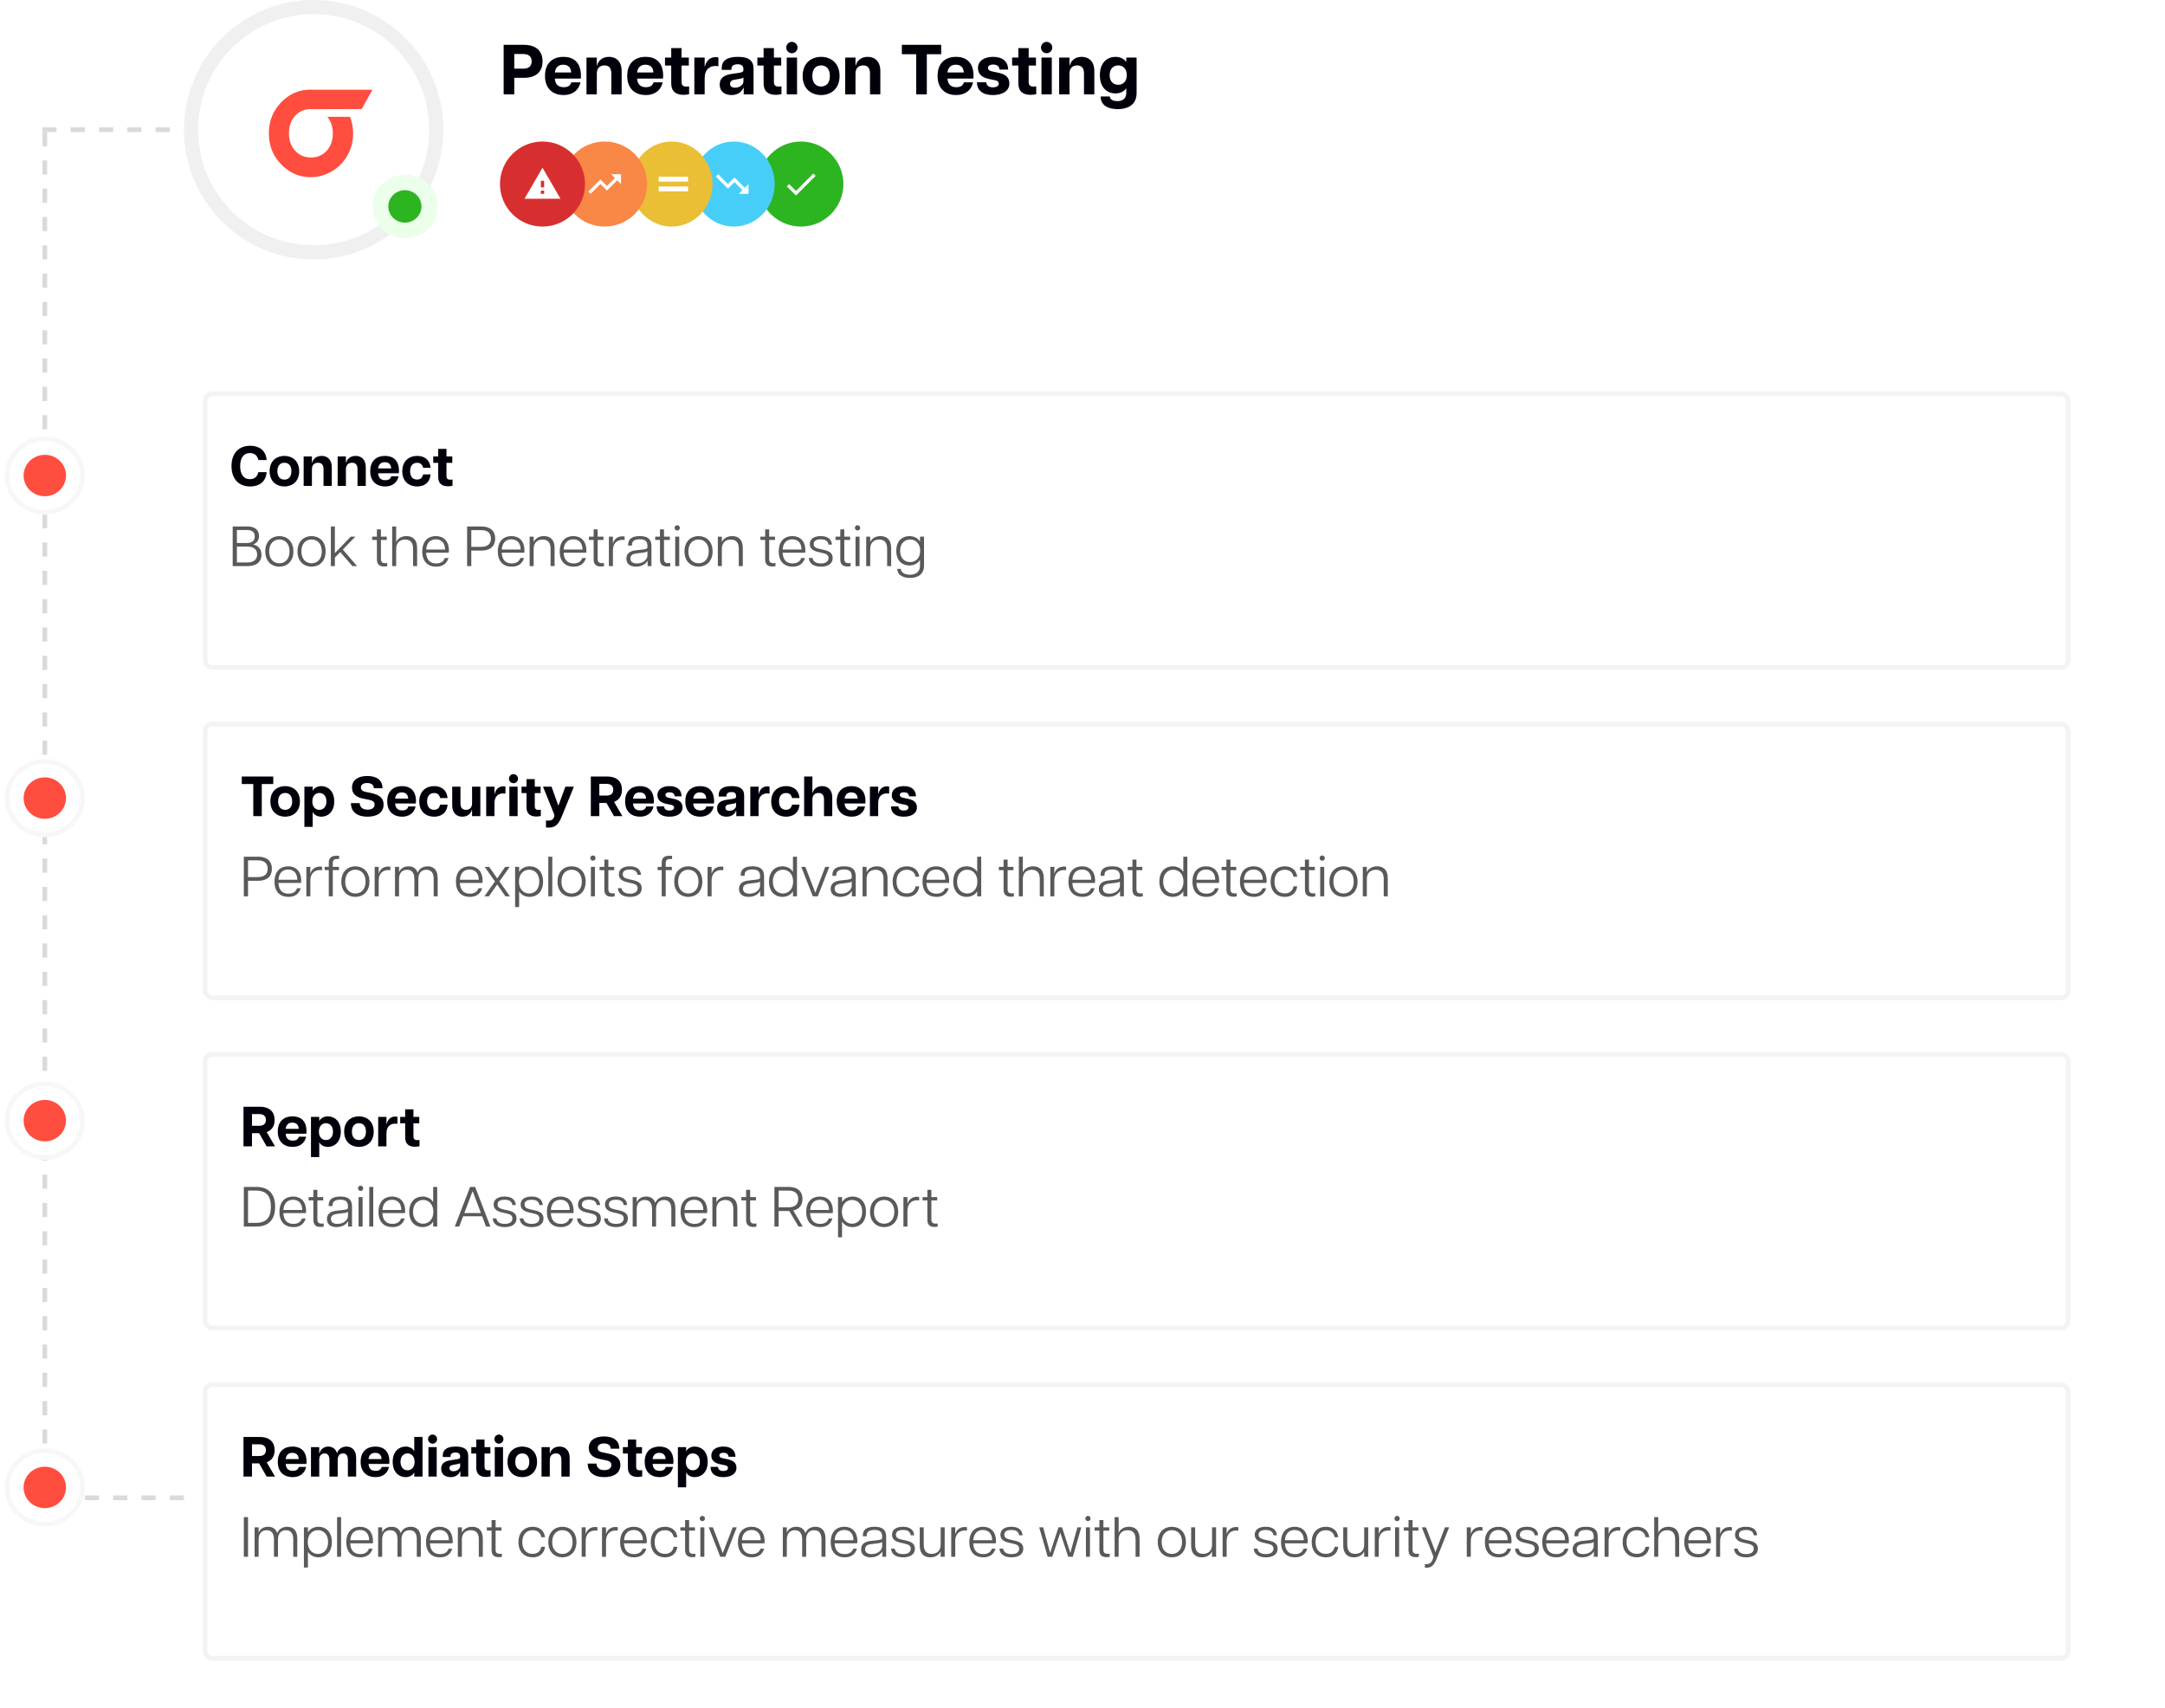 <svg width="459" height="362" viewBox="0 0 459 362" fill="none" xmlns="http://www.w3.org/2000/svg">
<line x1="9.498" y1="109" x2="9.498" y2="170" stroke="#DADADA" stroke-dasharray="3 3"/>
<line x1="9.498" y1="28" x2="9.498" y2="100" stroke="#DADADA" stroke-dasharray="3 3"/>
<line x1="8.998" y1="27.5" x2="38.998" y2="27.5" stroke="#DADADA" stroke-dasharray="3 3"/>
<line x1="17.998" y1="317.5" x2="38.998" y2="317.5" stroke="#DADADA" stroke-dasharray="3 3"/>
<line x1="9.498" y1="176" x2="9.498" y2="234" stroke="#DADADA" stroke-dasharray="3 3"/>
<line x1="9.498" y1="243" x2="9.498" y2="309" stroke="#DADADA" stroke-dasharray="3 3"/>
<g filter="url(#filter0_d_467_7052)">
<rect x="38.998" y="79" width="396" height="59" rx="2" fill="white"/>
<rect x="39.498" y="79.5" width="395" height="58" rx="1.5" stroke="#F3F3F3"/>
</g>
<path d="M53.029 103.12C54.889 103.12 56.365 102.184 56.533 100.084H54.781C54.541 101.14 53.857 101.572 52.993 101.572C51.517 101.572 50.917 100.348 50.917 98.8C50.917 97.252 51.529 96.04 52.993 96.04C53.857 96.04 54.541 96.472 54.781 97.516H56.533C56.365 95.428 54.889 94.492 53.053 94.492C50.617 94.492 49.081 96.088 49.081 98.8C49.081 101.524 50.617 103.12 53.029 103.12ZM60.296 103.12C61.868 103.12 63.428 102.148 63.428 99.88C63.428 97.612 61.868 96.64 60.296 96.64C58.724 96.64 57.164 97.612 57.164 99.88C57.164 102.148 58.724 103.12 60.296 103.12ZM58.808 99.88C58.808 98.644 59.456 98.092 60.296 98.092C61.136 98.092 61.784 98.644 61.784 99.88C61.784 101.116 61.136 101.668 60.296 101.668C59.456 101.668 58.808 101.116 58.808 99.88ZM68.59 99.46V103H70.342V99.04C70.342 97.42 69.406 96.64 68.194 96.64C66.91 96.64 66.31 97.48 66.202 98.068H66.13V96.76H64.378V103H66.13V99.46C66.13 98.512 66.706 98.092 67.438 98.092C68.17 98.092 68.59 98.512 68.59 99.46ZM75.797 99.46V103H77.549V99.04C77.549 97.42 76.613 96.64 75.401 96.64C74.117 96.64 73.517 97.48 73.409 98.068H73.337V96.76H71.585V103H73.337V99.46C73.337 98.512 73.913 98.092 74.645 98.092C75.377 98.092 75.797 98.512 75.797 99.46ZM81.636 103.12C83.088 103.12 84.192 102.388 84.504 100.96H82.956C82.812 101.464 82.464 101.788 81.66 101.788C80.796 101.788 80.256 101.368 80.16 100.324H84.552C84.576 100.192 84.588 100.072 84.588 99.844C84.588 97.48 83.232 96.64 81.624 96.64C79.968 96.64 78.492 97.54 78.492 99.868C78.492 102.244 80.052 103.12 81.636 103.12ZM80.16 99.292C80.28 98.428 80.76 97.972 81.576 97.972C82.536 97.972 82.908 98.572 82.932 99.292H80.16ZM88.433 103.12C89.537 103.12 91.097 102.664 91.289 100.564H89.705C89.549 101.308 89.117 101.656 88.421 101.656C87.425 101.656 86.945 100.924 86.945 99.892C86.945 98.86 87.425 98.104 88.421 98.104C89.093 98.104 89.549 98.416 89.705 99.172H91.289C91.061 97.072 89.525 96.64 88.433 96.64C86.897 96.64 85.289 97.564 85.289 99.892C85.289 102.22 86.897 103.12 88.433 103.12ZM94.981 103.084C95.329 103.084 95.665 103.036 95.941 102.964V101.656C95.689 101.68 95.581 101.68 95.448 101.68C94.8 101.68 94.656 101.356 94.656 100.876V98.116H95.892V96.76H94.656V95.152H92.904V96.76H91.849V98.116H92.904V101.128C92.904 102.52 93.733 103.084 94.981 103.084Z" fill="#00000A"/>
<path d="M49.333 120H52.477C54.493 120 55.441 119.004 55.441 117.588C55.441 116.4 54.769 115.668 53.665 115.404C54.505 115.128 54.913 114.48 54.913 113.604C54.913 112.452 54.169 111.6 52.453 111.6H49.333V120ZM50.221 119.232V115.86H52.417C53.833 115.86 54.517 116.532 54.517 117.54C54.517 118.572 53.833 119.232 52.417 119.232H50.221ZM50.221 115.104V112.356H52.369C53.497 112.356 54.013 112.848 54.013 113.7C54.013 114.564 53.497 115.104 52.369 115.104H50.221ZM59.228 120.12C60.764 120.12 62.204 119.088 62.204 116.88C62.204 114.672 60.764 113.64 59.228 113.64C57.68 113.64 56.24 114.672 56.24 116.88C56.24 119.088 57.68 120.12 59.228 120.12ZM57.068 116.88C57.068 115.14 58.1 114.36 59.228 114.36C60.344 114.36 61.388 115.14 61.388 116.88C61.388 118.62 60.344 119.4 59.228 119.4C58.1 119.4 57.068 118.62 57.068 116.88ZM66.06 120.12C67.596 120.12 69.036 119.088 69.036 116.88C69.036 114.672 67.596 113.64 66.06 113.64C64.512 113.64 63.072 114.672 63.072 116.88C63.072 119.088 64.512 120.12 66.06 120.12ZM63.9 116.88C63.9 115.14 64.932 114.36 66.06 114.36C67.176 114.36 68.22 115.14 68.22 116.88C68.22 118.62 67.176 119.4 66.06 119.4C64.932 119.4 63.9 118.62 63.9 116.88ZM70.145 120H70.997V118.188L72.137 117.024L74.717 120H75.701L72.677 116.484L75.341 113.76H74.357L70.997 117.252V111.6H70.145V120ZM81.433 120.084C81.685 120.084 81.901 120.06 82.093 120.012V119.352C81.937 119.376 81.829 119.376 81.685 119.376C81.001 119.376 80.761 119.124 80.761 118.428V114.456H81.997V113.76H80.761V112.212H79.909V113.76H78.901V114.456H79.909V118.596C79.909 119.712 80.545 120.084 81.433 120.084ZM87.581 116.328V120H88.433V116.16C88.433 114.3 87.401 113.64 86.177 113.64C84.713 113.64 84.101 114.576 83.993 114.972V111.6H83.141V120H83.993V116.328C83.993 115.104 84.725 114.372 85.901 114.372C87.077 114.372 87.581 115.104 87.581 116.328ZM92.473 120.12C93.613 120.12 94.669 119.664 95.089 118.284H94.309C93.985 119.184 93.241 119.436 92.485 119.436C91.165 119.436 90.421 118.68 90.349 117.156H95.137C95.161 117.036 95.173 116.916 95.173 116.712C95.173 114.66 94.021 113.64 92.413 113.64C90.817 113.64 89.521 114.636 89.521 116.904C89.521 119.076 90.733 120.12 92.473 120.12ZM90.361 116.484C90.445 115.02 91.273 114.324 92.401 114.324C93.589 114.324 94.333 115.08 94.357 116.484H90.361ZM99.032 120H99.92V116.712H102.056C103.988 116.712 104.984 115.74 104.984 114.168C104.984 112.572 103.988 111.6 102.056 111.6H99.032V120ZM99.92 115.92V112.38H102.02C103.388 112.38 104.084 113.004 104.084 114.168C104.084 115.296 103.388 115.92 102.02 115.92H99.92ZM108.493 120.12C109.633 120.12 110.689 119.664 111.109 118.284H110.329C110.005 119.184 109.261 119.436 108.505 119.436C107.185 119.436 106.441 118.68 106.369 117.156H111.157C111.181 117.036 111.193 116.916 111.193 116.712C111.193 114.66 110.041 113.64 108.433 113.64C106.837 113.64 105.541 114.636 105.541 116.904C105.541 119.076 106.753 120.12 108.493 120.12ZM106.381 116.484C106.465 115.02 107.293 114.324 108.421 114.324C109.609 114.324 110.353 115.08 110.377 116.484H106.381ZM116.726 116.328V120H117.578V116.16C117.578 114.3 116.546 113.64 115.322 113.64C113.906 113.64 113.27 114.516 113.138 114.936V113.76H112.286V120H113.138V116.328C113.138 115.104 113.87 114.372 115.046 114.372C116.222 114.372 116.726 115.104 116.726 116.328ZM121.618 120.12C122.758 120.12 123.814 119.664 124.234 118.284H123.454C123.13 119.184 122.386 119.436 121.63 119.436C120.31 119.436 119.566 118.68 119.494 117.156H124.282C124.306 117.036 124.318 116.916 124.318 116.712C124.318 114.66 123.166 113.64 121.558 113.64C119.962 113.64 118.666 114.636 118.666 116.904C118.666 119.076 119.878 120.12 121.618 120.12ZM119.506 116.484C119.59 115.02 120.418 114.324 121.546 114.324C122.734 114.324 123.478 115.08 123.502 116.484H119.506ZM127.382 120.084C127.634 120.084 127.85 120.06 128.042 120.012V119.352C127.886 119.376 127.778 119.376 127.634 119.376C126.95 119.376 126.71 119.124 126.71 118.428V114.456H127.946V113.76H126.71V112.212H125.858V113.76H124.85V114.456H125.858V118.596C125.858 119.712 126.494 120.084 127.382 120.084ZM129.091 120H129.943V116.64C129.943 115.332 130.675 114.432 131.983 114.432C132.139 114.432 132.283 114.444 132.427 114.468V113.748C132.295 113.7 132.115 113.688 131.959 113.688C130.723 113.688 130.135 114.528 129.979 115.14H129.943V113.76H129.091V120ZM134.838 120.12C136.374 120.12 137.094 119.232 137.262 118.896H137.298V120H138.114V115.764C138.114 114.264 137.31 113.64 135.654 113.64C134.058 113.64 133.17 114.204 133.17 115.452V115.656H133.986V115.512C133.986 114.684 134.526 114.312 135.63 114.312C136.71 114.312 137.262 114.672 137.262 115.752V116.052C137.262 116.244 137.058 116.388 136.386 116.472L134.766 116.652C133.506 116.808 132.798 117.36 132.798 118.428C132.798 119.58 133.65 120.12 134.838 120.12ZM133.65 118.38C133.65 117.804 133.974 117.432 134.97 117.312L136.326 117.144C136.986 117.072 137.214 116.952 137.262 116.808V117.804C137.262 118.416 136.554 119.436 135.03 119.436C134.238 119.436 133.65 119.148 133.65 118.38ZM141.445 120.084C141.697 120.084 141.913 120.06 142.105 120.012V119.352C141.949 119.376 141.841 119.376 141.697 119.376C141.013 119.376 140.773 119.124 140.773 118.428V114.456H142.009V113.76H140.773V112.212H139.921V113.76H138.913V114.456H139.921V118.596C139.921 119.712 140.557 120.084 141.445 120.084ZM143.153 120H144.005V113.76H143.153V120ZM143.021 111.9C143.021 112.2 143.285 112.452 143.585 112.452C143.885 112.452 144.137 112.2 144.137 111.9C144.137 111.588 143.885 111.336 143.585 111.336C143.285 111.336 143.021 111.588 143.021 111.9ZM148.103 120.12C149.639 120.12 151.079 119.088 151.079 116.88C151.079 114.672 149.639 113.64 148.103 113.64C146.555 113.64 145.115 114.672 145.115 116.88C145.115 119.088 146.555 120.12 148.103 120.12ZM145.943 116.88C145.943 115.14 146.975 114.36 148.103 114.36C149.219 114.36 150.263 115.14 150.263 116.88C150.263 118.62 149.219 119.4 148.103 119.4C146.975 119.4 145.943 118.62 145.943 116.88ZM156.628 116.328V120H157.48V116.16C157.48 114.3 156.448 113.64 155.224 113.64C153.808 113.64 153.172 114.516 153.04 114.936V113.76H152.188V120H153.04V116.328C153.04 115.104 153.772 114.372 154.948 114.372C156.124 114.372 156.628 115.104 156.628 116.328ZM163.746 120.084C163.998 120.084 164.214 120.06 164.406 120.012V119.352C164.25 119.376 164.142 119.376 163.998 119.376C163.314 119.376 163.074 119.124 163.074 118.428V114.456H164.31V113.76H163.074V112.212H162.222V113.76H161.214V114.456H162.222V118.596C162.222 119.712 162.858 120.084 163.746 120.084ZM168.047 120.12C169.187 120.12 170.243 119.664 170.663 118.284H169.883C169.559 119.184 168.815 119.436 168.059 119.436C166.739 119.436 165.995 118.68 165.923 117.156H170.711C170.735 117.036 170.747 116.916 170.747 116.712C170.747 114.66 169.595 113.64 167.987 113.64C166.391 113.64 165.095 114.636 165.095 116.904C165.095 119.076 166.307 120.12 168.047 120.12ZM165.935 116.484C166.019 115.02 166.847 114.324 167.975 114.324C169.163 114.324 169.907 115.08 169.931 116.484H165.935ZM174.037 120.12C175.297 120.12 176.533 119.652 176.533 118.272C176.533 117.228 175.813 116.844 174.781 116.592L173.605 116.328C172.813 116.136 172.513 115.836 172.513 115.32C172.513 114.636 173.053 114.324 174.013 114.324C174.913 114.324 175.525 114.6 175.657 115.452H176.377C176.305 114.216 175.381 113.64 174.001 113.64C172.597 113.64 171.685 114.228 171.685 115.32C171.685 116.184 172.237 116.712 173.329 116.976L174.505 117.252C175.213 117.42 175.657 117.636 175.657 118.284C175.657 119.112 174.937 119.436 174.049 119.436C173.209 119.436 172.381 119.16 172.261 118.272H171.481C171.553 119.556 172.645 120.12 174.037 120.12ZM179.671 120.084C179.923 120.084 180.139 120.06 180.331 120.012V119.352C180.175 119.376 180.067 119.376 179.923 119.376C179.239 119.376 178.999 119.124 178.999 118.428V114.456H180.235V113.76H178.999V112.212H178.147V113.76H177.139V114.456H178.147V118.596C178.147 119.712 178.783 120.084 179.671 120.084ZM181.38 120H182.232V113.76H181.38V120ZM181.248 111.9C181.248 112.2 181.512 112.452 181.812 112.452C182.112 112.452 182.364 112.2 182.364 111.9C182.364 111.588 182.112 111.336 181.812 111.336C181.512 111.336 181.248 111.588 181.248 111.9ZM188.081 116.328V120H188.933V116.16C188.933 114.3 187.901 113.64 186.677 113.64C185.261 113.64 184.625 114.516 184.493 114.936V113.76H183.641V120H184.493V116.328C184.493 115.104 185.225 114.372 186.401 114.372C187.577 114.372 188.081 115.104 188.081 116.328ZM192.925 122.508C194.281 122.508 195.901 121.968 195.901 119.916V113.76H195.049V114.792H195.025C194.581 114.024 193.681 113.64 192.781 113.64C191.365 113.64 190.021 114.588 190.021 116.76C190.021 118.92 191.353 119.868 192.781 119.868C193.681 119.868 194.581 119.484 195.025 118.716H195.049V119.916C195.049 121.284 194.101 121.824 192.925 121.824C191.833 121.824 191.017 121.368 190.981 120.588H190.237C190.249 121.992 191.605 122.508 192.925 122.508ZM190.837 116.76C190.837 115.128 191.845 114.36 192.949 114.36C194.041 114.36 195.085 115.128 195.085 116.76C195.085 118.392 194.041 119.148 192.949 119.148C191.845 119.148 190.837 118.392 190.837 116.76Z" fill="#595959"/>
<g filter="url(#filter1_d_467_7052)">
<rect x="38.998" y="149" width="396" height="59" rx="2" fill="white"/>
<rect x="39.498" y="149.5" width="395" height="58" rx="1.5" stroke="#F3F3F3"/>
</g>
<path d="M53.698 173H55.498V166.196H57.934V164.6H51.262V166.196H53.698V173ZM60.454 173.12C62.026 173.12 63.586 172.148 63.586 169.88C63.586 167.612 62.026 166.64 60.454 166.64C58.882 166.64 57.322 167.612 57.322 169.88C57.322 172.148 58.882 173.12 60.454 173.12ZM58.966 169.88C58.966 168.644 59.614 168.092 60.454 168.092C61.294 168.092 61.942 168.644 61.942 169.88C61.942 171.116 61.294 171.668 60.454 171.668C59.614 171.668 58.966 171.116 58.966 169.88ZM64.536 175.28H66.288V172.1C66.516 172.64 67.2 173.12 68.124 173.12C69.432 173.12 70.86 172.172 70.86 169.88C70.86 167.588 69.432 166.64 68.124 166.64C67.2 166.64 66.516 167.12 66.288 167.66V166.76H64.536V175.28ZM66.216 169.88C66.216 168.656 66.936 168.092 67.704 168.092C68.484 168.092 69.204 168.656 69.204 169.88C69.204 171.104 68.484 171.668 67.704 171.668C66.936 171.668 66.216 171.104 66.216 169.88ZM77.903 173.12C79.823 173.12 81.323 172.34 81.323 170.528C81.323 169.256 80.567 168.488 78.587 168.08L77.507 167.864C76.751 167.708 76.511 167.336 76.511 166.952C76.511 166.46 76.859 165.98 77.831 165.98C78.659 165.98 79.271 166.328 79.247 167.084H81.095C81.095 165.356 79.835 164.492 77.867 164.492C75.935 164.492 74.627 165.332 74.627 166.952C74.627 168.452 75.743 169.052 77.075 169.304L78.251 169.544C79.019 169.7 79.415 169.964 79.415 170.54C79.415 171.224 78.863 171.632 77.915 171.632C76.751 171.632 76.295 171.008 76.259 170.252H74.399C74.399 172.1 75.731 173.12 77.903 173.12ZM85.239 173.12C86.691 173.12 87.795 172.388 88.107 170.96H86.559C86.415 171.464 86.067 171.788 85.263 171.788C84.399 171.788 83.859 171.368 83.763 170.324H88.155C88.179 170.192 88.191 170.072 88.191 169.844C88.191 167.48 86.835 166.64 85.227 166.64C83.571 166.64 82.095 167.54 82.095 169.868C82.095 172.244 83.655 173.12 85.239 173.12ZM83.763 169.292C83.883 168.428 84.363 167.972 85.179 167.972C86.139 167.972 86.511 168.572 86.535 169.292H83.763ZM92.036 173.12C93.14 173.12 94.7 172.664 94.892 170.564H93.308C93.152 171.308 92.72 171.656 92.024 171.656C91.028 171.656 90.548 170.924 90.548 169.892C90.548 168.86 91.028 168.104 92.024 168.104C92.696 168.104 93.152 168.416 93.308 169.172H94.892C94.664 167.072 93.128 166.64 92.036 166.64C90.5 166.64 88.892 167.564 88.892 169.892C88.892 172.22 90.5 173.12 92.036 173.12ZM97.624 170.3V166.76H95.872V170.72C95.872 172.34 96.808 173.12 98.02 173.12C99.304 173.12 99.904 172.28 100.012 171.692H100.084V173H101.836V166.76H100.084V170.3C100.084 171.248 99.508 171.668 98.776 171.668C98.044 171.668 97.624 171.248 97.624 170.3ZM103.079 173H104.831V170.24C104.831 168.728 105.731 168.188 106.667 168.188C106.823 168.188 106.967 168.2 107.159 168.224V166.748C106.979 166.7 106.823 166.688 106.679 166.688C105.683 166.688 105.095 167.36 104.879 168.272H104.831V166.76H103.079V173ZM107.989 173H109.741V166.76H107.989V173ZM107.905 165.068C107.905 165.608 108.361 166.028 108.865 166.028C109.369 166.028 109.825 165.608 109.825 165.068C109.825 164.516 109.369 164.096 108.865 164.096C108.361 164.096 107.905 164.516 107.905 165.068ZM113.701 173.084C114.049 173.084 114.385 173.036 114.661 172.964V171.656C114.409 171.68 114.301 171.68 114.169 171.68C113.521 171.68 113.377 171.356 113.377 170.876V168.116H114.613V166.76H113.377V165.152H111.625V166.76H110.569V168.116H111.625V171.128C111.625 172.52 112.453 173.084 113.701 173.084ZM115.752 173.924V175.4C117.54 175.592 118.332 174.98 119.112 173.048L121.668 166.76H119.868L118.38 170.792L116.928 166.76H115.128L117.42 172.436C117.564 172.784 117.564 172.976 117.432 173.288C117.288 173.624 116.988 174.08 115.752 173.924ZM125.262 173H127.062V170.204H128.574L130.17 173H131.946L130.182 169.976C131.346 169.556 131.862 168.596 131.862 167.408C131.862 165.764 130.89 164.6 128.658 164.6H125.262V173ZM127.062 168.644V166.16H128.598C129.582 166.16 130.014 166.652 130.014 167.408C130.014 168.152 129.582 168.644 128.598 168.644H127.062ZM135.677 173.12C137.129 173.12 138.233 172.388 138.545 170.96H136.997C136.853 171.464 136.505 171.788 135.701 171.788C134.837 171.788 134.297 171.368 134.201 170.324H138.593C138.617 170.192 138.629 170.072 138.629 169.844C138.629 167.48 137.273 166.64 135.665 166.64C134.009 166.64 132.533 167.54 132.533 169.868C132.533 172.244 134.093 173.12 135.677 173.12ZM134.201 169.292C134.321 168.428 134.801 167.972 135.617 167.972C136.577 167.972 136.949 168.572 136.973 169.292H134.201ZM141.911 173.12C143.423 173.12 144.707 172.52 144.707 171.128C144.707 170.024 143.891 169.568 142.907 169.352L141.731 169.1C141.311 169.016 141.083 168.812 141.083 168.5C141.083 168.164 141.359 167.948 141.959 167.948C142.559 167.948 142.967 168.176 143.039 168.8H144.503C144.479 167.456 143.603 166.64 141.935 166.64C140.423 166.64 139.379 167.336 139.379 168.548C139.379 169.376 139.847 170.072 141.155 170.372L142.307 170.612C142.715 170.696 142.907 170.876 142.907 171.164C142.907 171.608 142.511 171.812 141.923 171.812C141.239 171.812 140.843 171.536 140.783 170.948H139.211C139.223 172.388 140.243 173.12 141.911 173.12ZM148.438 173.12C149.89 173.12 150.994 172.388 151.306 170.96H149.758C149.614 171.464 149.266 171.788 148.462 171.788C147.598 171.788 147.058 171.368 146.962 170.324H151.354C151.378 170.192 151.39 170.072 151.39 169.844C151.39 167.48 150.034 166.64 148.426 166.64C146.77 166.64 145.294 167.54 145.294 169.868C145.294 172.244 146.854 173.12 148.438 173.12ZM146.962 169.292C147.082 168.428 147.562 167.972 148.378 167.972C149.338 167.972 149.71 168.572 149.734 169.292H146.962ZM154.037 173.12C155.405 173.12 155.909 172.232 156.029 171.896H156.101V173H157.769V168.668C157.769 167.312 157.013 166.64 155.129 166.64C153.185 166.64 152.369 167.336 152.369 168.56V168.848H154.013V168.728C154.013 168.08 154.517 167.9 155.081 167.9C155.621 167.9 156.053 168.08 156.053 168.74V168.824C156.053 169.172 155.873 169.268 155.297 169.352L154.241 169.508C153.161 169.664 152.033 169.964 152.033 171.344C152.033 172.628 153.017 173.12 154.037 173.12ZM153.785 171.2C153.785 170.876 153.965 170.612 154.505 170.528L155.381 170.372C155.657 170.324 155.957 170.276 156.053 170.132V170.828C156.053 171.32 155.465 171.872 154.637 171.872C154.037 171.872 153.785 171.584 153.785 171.2ZM159.071 173H160.823V170.24C160.823 168.728 161.723 168.188 162.659 168.188C162.815 168.188 162.959 168.2 163.151 168.224V166.748C162.971 166.7 162.815 166.688 162.671 166.688C161.675 166.688 161.087 167.36 160.871 168.272H160.823V166.76H159.071V173ZM166.649 173.12C167.753 173.12 169.313 172.664 169.505 170.564H167.921C167.765 171.308 167.333 171.656 166.637 171.656C165.641 171.656 165.161 170.924 165.161 169.892C165.161 168.86 165.641 168.104 166.637 168.104C167.309 168.104 167.765 168.416 167.921 169.172H169.505C169.277 167.072 167.741 166.64 166.649 166.64C165.113 166.64 163.505 167.564 163.505 169.892C163.505 172.22 165.113 173.12 166.649 173.12ZM174.697 169.46V173H176.449V169.04C176.449 167.42 175.513 166.64 174.301 166.64C173.017 166.64 172.417 167.48 172.309 168.068H172.237V164.6H170.485V173H172.237V169.46C172.237 168.512 172.813 168.092 173.545 168.092C174.277 168.092 174.697 168.512 174.697 169.46ZM180.536 173.12C181.988 173.12 183.092 172.388 183.404 170.96H181.856C181.712 171.464 181.364 171.788 180.56 171.788C179.696 171.788 179.156 171.368 179.06 170.324H183.452C183.476 170.192 183.488 170.072 183.488 169.844C183.488 167.48 182.132 166.64 180.524 166.64C178.868 166.64 177.392 167.54 177.392 169.868C177.392 172.244 178.952 173.12 180.536 173.12ZM179.06 169.292C179.18 168.428 179.66 167.972 180.476 167.972C181.436 167.972 181.808 168.572 181.832 169.292H179.06ZM184.43 173H186.182V170.24C186.182 168.728 187.082 168.188 188.018 168.188C188.174 168.188 188.318 168.2 188.51 168.224V166.748C188.33 166.7 188.174 166.688 188.03 166.688C187.034 166.688 186.446 167.36 186.23 168.272H186.182V166.76H184.43V173ZM191.599 173.12C193.111 173.12 194.395 172.52 194.395 171.128C194.395 170.024 193.579 169.568 192.595 169.352L191.419 169.1C190.999 169.016 190.771 168.812 190.771 168.5C190.771 168.164 191.047 167.948 191.647 167.948C192.247 167.948 192.655 168.176 192.727 168.8H194.191C194.167 167.456 193.291 166.64 191.623 166.64C190.111 166.64 189.067 167.336 189.067 168.548C189.067 169.376 189.535 170.072 190.843 170.372L191.995 170.612C192.403 170.696 192.595 170.876 192.595 171.164C192.595 171.608 192.199 171.812 191.611 171.812C190.927 171.812 190.531 171.536 190.471 170.948H188.899C188.911 172.388 189.931 173.12 191.599 173.12Z" fill="#00000A"/>
<path d="M51.694 190H52.582V186.712H54.718C56.65 186.712 57.646 185.74 57.646 184.168C57.646 182.572 56.65 181.6 54.718 181.6H51.694V190ZM52.582 185.92V182.38H54.682C56.05 182.38 56.746 183.004 56.746 184.168C56.746 185.296 56.05 185.92 54.682 185.92H52.582ZM61.154 190.12C62.294 190.12 63.35 189.664 63.77 188.284H62.99C62.666 189.184 61.922 189.436 61.166 189.436C59.846 189.436 59.102 188.68 59.03 187.156H63.818C63.842 187.036 63.854 186.916 63.854 186.712C63.854 184.66 62.702 183.64 61.094 183.64C59.498 183.64 58.202 184.636 58.202 186.904C58.202 189.076 59.414 190.12 61.154 190.12ZM59.042 186.484C59.126 185.02 59.954 184.324 61.082 184.324C62.27 184.324 63.014 185.08 63.038 186.484H59.042ZM64.948 190H65.8V186.64C65.8 185.332 66.532 184.432 67.84 184.432C67.996 184.432 68.14 184.444 68.284 184.468V183.748C68.152 183.7 67.972 183.688 67.816 183.688C66.58 183.688 65.992 184.528 65.836 185.14H65.8V183.76H64.948V190ZM69.704 182.884V183.76H68.84V184.444H69.704V190H70.556V184.444H71.864V183.76H70.556V183.028C70.556 182.332 70.808 182.092 71.48 182.092H71.9V181.408H71.264C70.364 181.408 69.704 181.768 69.704 182.884ZM75.347 190.12C76.883 190.12 78.323 189.088 78.323 186.88C78.323 184.672 76.883 183.64 75.347 183.64C73.799 183.64 72.359 184.672 72.359 186.88C72.359 189.088 73.799 190.12 75.347 190.12ZM73.187 186.88C73.187 185.14 74.219 184.36 75.347 184.36C76.463 184.36 77.507 185.14 77.507 186.88C77.507 188.62 76.463 189.4 75.347 189.4C74.219 189.4 73.187 188.62 73.187 186.88ZM79.432 190H80.284V186.64C80.284 185.332 81.016 184.432 82.324 184.432C82.48 184.432 82.624 184.444 82.768 184.468V183.748C82.636 183.7 82.456 183.688 82.3 183.688C81.064 183.688 80.476 184.528 80.32 185.14H80.284V183.76H79.432V190ZM91.941 186.328V190H92.793V186.16C92.793 184.3 91.845 183.64 90.657 183.64C89.289 183.64 88.725 184.516 88.545 184.996C88.221 184.012 87.465 183.64 86.601 183.64C85.269 183.64 84.717 184.516 84.597 184.924V183.76H83.745V190H84.597V186.328C84.597 185.104 85.233 184.372 86.301 184.372C87.381 184.372 87.849 185.104 87.849 186.328V190H88.701V186.328C88.701 185.104 89.325 184.372 90.393 184.372C91.473 184.372 91.941 185.104 91.941 186.328ZM99.615 190.12C100.755 190.12 101.811 189.664 102.231 188.284H101.451C101.127 189.184 100.383 189.436 99.627 189.436C98.307 189.436 97.563 188.68 97.491 187.156H102.279C102.303 187.036 102.315 186.916 102.315 186.712C102.315 184.66 101.163 183.64 99.555 183.64C97.959 183.64 96.663 184.636 96.663 186.904C96.663 189.076 97.875 190.12 99.615 190.12ZM97.503 186.484C97.587 185.02 98.415 184.324 99.543 184.324C100.731 184.324 101.475 185.08 101.499 186.484H97.503ZM102.698 190H103.658L105.41 187.48L107.162 190H108.11L105.878 186.844L108.062 183.76H107.102L105.41 186.208L103.718 183.76H102.758L104.942 186.844L102.698 190ZM109.209 192.28H110.061V188.932C110.517 189.724 111.393 190.12 112.317 190.12C113.781 190.12 115.137 189.112 115.137 186.88C115.137 184.636 113.781 183.64 112.317 183.64C111.393 183.64 110.517 184.036 110.061 184.828V183.76H109.209V192.28ZM110.025 186.88C110.025 185.164 111.093 184.36 112.185 184.36C113.289 184.36 114.333 185.164 114.333 186.88C114.333 188.596 113.289 189.4 112.185 189.4C111.093 189.4 110.025 188.596 110.025 186.88ZM116.241 190H117.093V181.6H116.241V190ZM121.19 190.12C122.726 190.12 124.166 189.088 124.166 186.88C124.166 184.672 122.726 183.64 121.19 183.64C119.642 183.64 118.202 184.672 118.202 186.88C118.202 189.088 119.642 190.12 121.19 190.12ZM119.03 186.88C119.03 185.14 120.062 184.36 121.19 184.36C122.306 184.36 123.35 185.14 123.35 186.88C123.35 188.62 122.306 189.4 121.19 189.4C120.062 189.4 119.03 188.62 119.03 186.88ZM125.276 190H126.128V183.76H125.276V190ZM125.144 181.9C125.144 182.2 125.408 182.452 125.708 182.452C126.008 182.452 126.26 182.2 126.26 181.9C126.26 181.588 126.008 181.336 125.708 181.336C125.408 181.336 125.144 181.588 125.144 181.9ZM129.65 190.084C129.902 190.084 130.118 190.06 130.31 190.012V189.352C130.154 189.376 130.046 189.376 129.902 189.376C129.218 189.376 128.978 189.124 128.978 188.428V184.456H130.214V183.76H128.978V182.212H128.126V183.76H127.118V184.456H128.126V188.596C128.126 189.712 128.762 190.084 129.65 190.084ZM133.554 190.12C134.814 190.12 136.05 189.652 136.05 188.272C136.05 187.228 135.33 186.844 134.298 186.592L133.122 186.328C132.33 186.136 132.03 185.836 132.03 185.32C132.03 184.636 132.57 184.324 133.53 184.324C134.43 184.324 135.042 184.6 135.174 185.452H135.894C135.822 184.216 134.898 183.64 133.518 183.64C132.114 183.64 131.202 184.228 131.202 185.32C131.202 186.184 131.754 186.712 132.846 186.976L134.022 187.252C134.73 187.42 135.174 187.636 135.174 188.284C135.174 189.112 134.454 189.436 133.566 189.436C132.726 189.436 131.898 189.16 131.778 188.272H130.998C131.07 189.556 132.162 190.12 133.554 190.12ZM140.286 182.884V183.76H139.422V184.444H140.286V190H141.138V184.444H142.446V183.76H141.138V183.028C141.138 182.332 141.39 182.092 142.062 182.092H142.482V181.408H141.846C140.946 181.408 140.286 181.768 140.286 182.884ZM145.929 190.12C147.465 190.12 148.905 189.088 148.905 186.88C148.905 184.672 147.465 183.64 145.929 183.64C144.381 183.64 142.941 184.672 142.941 186.88C142.941 189.088 144.381 190.12 145.929 190.12ZM143.769 186.88C143.769 185.14 144.801 184.36 145.929 184.36C147.045 184.36 148.089 185.14 148.089 186.88C148.089 188.62 147.045 189.4 145.929 189.4C144.801 189.4 143.769 188.62 143.769 186.88ZM150.014 190H150.866V186.64C150.866 185.332 151.598 184.432 152.906 184.432C153.062 184.432 153.206 184.444 153.35 184.468V183.748C153.218 183.7 153.038 183.688 152.882 183.688C151.646 183.688 151.058 184.528 150.902 185.14H150.866V183.76H150.014V190ZM158.715 190.12C160.251 190.12 160.971 189.232 161.139 188.896H161.175V190H161.991V185.764C161.991 184.264 161.187 183.64 159.531 183.64C157.935 183.64 157.047 184.204 157.047 185.452V185.656H157.863V185.512C157.863 184.684 158.403 184.312 159.507 184.312C160.587 184.312 161.139 184.672 161.139 185.752V186.052C161.139 186.244 160.935 186.388 160.263 186.472L158.643 186.652C157.383 186.808 156.675 187.36 156.675 188.428C156.675 189.58 157.527 190.12 158.715 190.12ZM157.527 188.38C157.527 187.804 157.851 187.432 158.847 187.312L160.203 187.144C160.863 187.072 161.091 186.952 161.139 186.808V187.804C161.139 188.416 160.431 189.436 158.907 189.436C158.115 189.436 157.527 189.148 157.527 188.38ZM165.859 190.12C166.783 190.12 167.659 189.724 168.115 188.932V190H168.967V181.6H168.115V184.828C167.659 184.036 166.783 183.64 165.859 183.64C164.395 183.64 163.039 184.636 163.039 186.88C163.039 189.112 164.395 190.12 165.859 190.12ZM163.843 186.88C163.843 185.164 164.887 184.36 165.991 184.36C167.083 184.36 168.151 185.164 168.151 186.88C168.151 188.596 167.083 189.4 165.991 189.4C164.887 189.4 163.843 188.596 163.843 186.88ZM172.315 190H173.383L175.819 183.76H174.955L172.867 189.196H172.831L170.755 183.76H169.879L172.315 190ZM178.145 190.12C179.681 190.12 180.401 189.232 180.569 188.896H180.605V190H181.421V185.764C181.421 184.264 180.617 183.64 178.961 183.64C177.365 183.64 176.477 184.204 176.477 185.452V185.656H177.293V185.512C177.293 184.684 177.833 184.312 178.937 184.312C180.017 184.312 180.569 184.672 180.569 185.752V186.052C180.569 186.244 180.365 186.388 179.693 186.472L178.073 186.652C176.813 186.808 176.105 187.36 176.105 188.428C176.105 189.58 176.957 190.12 178.145 190.12ZM176.957 188.38C176.957 187.804 177.281 187.432 178.277 187.312L179.633 187.144C180.293 187.072 180.521 186.952 180.569 186.808V187.804C180.569 188.416 179.861 189.436 178.337 189.436C177.545 189.436 176.957 189.148 176.957 188.38ZM187.313 186.328V190H188.165V186.16C188.165 184.3 187.133 183.64 185.909 183.64C184.493 183.64 183.857 184.516 183.725 184.936V183.76H182.873V190H183.725V186.328C183.725 185.104 184.457 184.372 185.633 184.372C186.809 184.372 187.313 185.104 187.313 186.328ZM192.253 190.12C193.369 190.12 194.665 189.616 194.881 187.888H194.101C193.909 189.004 193.081 189.388 192.241 189.388C190.993 189.388 190.069 188.548 190.069 186.892C190.069 185.236 190.993 184.372 192.241 184.372C193.081 184.372 193.909 184.756 194.101 185.848H194.881C194.653 184.144 193.369 183.64 192.253 183.64C190.645 183.64 189.253 184.696 189.253 186.892C189.253 189.088 190.645 190.12 192.253 190.12ZM198.533 190.12C199.673 190.12 200.729 189.664 201.149 188.284H200.369C200.045 189.184 199.301 189.436 198.545 189.436C197.225 189.436 196.481 188.68 196.409 187.156H201.197C201.221 187.036 201.233 186.916 201.233 186.712C201.233 184.66 200.081 183.64 198.473 183.64C196.877 183.64 195.581 184.636 195.581 186.904C195.581 189.076 196.793 190.12 198.533 190.12ZM196.421 186.484C196.505 185.02 197.333 184.324 198.461 184.324C199.649 184.324 200.393 185.08 200.417 186.484H196.421ZM204.917 190.12C205.841 190.12 206.717 189.724 207.173 188.932V190H208.025V181.6H207.173V184.828C206.717 184.036 205.841 183.64 204.917 183.64C203.453 183.64 202.097 184.636 202.097 186.88C202.097 189.112 203.453 190.12 204.917 190.12ZM202.901 186.88C202.901 185.164 203.945 184.36 205.049 184.36C206.141 184.36 207.209 185.164 207.209 186.88C207.209 188.596 206.141 189.4 205.049 189.4C203.945 189.4 202.901 188.596 202.901 186.88ZM214.294 190.084C214.546 190.084 214.762 190.06 214.954 190.012V189.352C214.798 189.376 214.69 189.376 214.546 189.376C213.862 189.376 213.622 189.124 213.622 188.428V184.456H214.858V183.76H213.622V182.212H212.77V183.76H211.762V184.456H212.77V188.596C212.77 189.712 213.406 190.084 214.294 190.084ZM220.442 186.328V190H221.294V186.16C221.294 184.3 220.262 183.64 219.038 183.64C217.574 183.64 216.962 184.576 216.854 184.972V181.6H216.002V190H216.854V186.328C216.854 185.104 217.586 184.372 218.762 184.372C219.938 184.372 220.442 185.104 220.442 186.328ZM222.682 190H223.534V186.64C223.534 185.332 224.266 184.432 225.574 184.432C225.73 184.432 225.874 184.444 226.018 184.468V183.748C225.886 183.7 225.706 183.688 225.55 183.688C224.314 183.688 223.726 184.528 223.57 185.14H223.534V183.76H222.682V190ZM229.471 190.12C230.611 190.12 231.667 189.664 232.087 188.284H231.307C230.983 189.184 230.239 189.436 229.483 189.436C228.163 189.436 227.419 188.68 227.347 187.156H232.135C232.159 187.036 232.171 186.916 232.171 186.712C232.171 184.66 231.019 183.64 229.411 183.64C227.815 183.64 226.519 184.636 226.519 186.904C226.519 189.076 227.731 190.12 229.471 190.12ZM227.359 186.484C227.443 185.02 228.271 184.324 229.399 184.324C230.587 184.324 231.331 185.08 231.355 186.484H227.359ZM235.004 190.12C236.54 190.12 237.26 189.232 237.428 188.896H237.464V190H238.28V185.764C238.28 184.264 237.476 183.64 235.82 183.64C234.224 183.64 233.336 184.204 233.336 185.452V185.656H234.152V185.512C234.152 184.684 234.692 184.312 235.796 184.312C236.876 184.312 237.428 184.672 237.428 185.752V186.052C237.428 186.244 237.224 186.388 236.552 186.472L234.932 186.652C233.672 186.808 232.964 187.36 232.964 188.428C232.964 189.58 233.816 190.12 235.004 190.12ZM233.816 188.38C233.816 187.804 234.14 187.432 235.136 187.312L236.492 187.144C237.152 187.072 237.38 186.952 237.428 186.808V187.804C237.428 188.416 236.72 189.436 235.196 189.436C234.404 189.436 233.816 189.148 233.816 188.38ZM241.61 190.084C241.862 190.084 242.078 190.06 242.27 190.012V189.352C242.114 189.376 242.006 189.376 241.862 189.376C241.178 189.376 240.938 189.124 240.938 188.428V184.456H242.174V183.76H240.938V182.212H240.086V183.76H239.078V184.456H240.086V188.596C240.086 189.712 240.722 190.084 241.61 190.084ZM248.616 190.12C249.54 190.12 250.416 189.724 250.872 188.932V190H251.724V181.6H250.872V184.828C250.416 184.036 249.54 183.64 248.616 183.64C247.152 183.64 245.796 184.636 245.796 186.88C245.796 189.112 247.152 190.12 248.616 190.12ZM246.6 186.88C246.6 185.164 247.644 184.36 248.748 184.36C249.84 184.36 250.908 185.164 250.908 186.88C250.908 188.596 249.84 189.4 248.748 189.4C247.644 189.4 246.6 188.596 246.6 186.88ZM255.768 190.12C256.908 190.12 257.964 189.664 258.384 188.284H257.604C257.28 189.184 256.536 189.436 255.78 189.436C254.46 189.436 253.716 188.68 253.644 187.156H258.432C258.456 187.036 258.468 186.916 258.468 186.712C258.468 184.66 257.316 183.64 255.708 183.64C254.112 183.64 252.816 184.636 252.816 186.904C252.816 189.076 254.028 190.12 255.768 190.12ZM253.656 186.484C253.74 185.02 254.568 184.324 255.696 184.324C256.884 184.324 257.628 185.08 257.652 186.484H253.656ZM261.532 190.084C261.784 190.084 262 190.06 262.192 190.012V189.352C262.036 189.376 261.928 189.376 261.784 189.376C261.1 189.376 260.86 189.124 260.86 188.428V184.456H262.096V183.76H260.86V182.212H260.008V183.76H259V184.456H260.008V188.596C260.008 189.712 260.644 190.084 261.532 190.084ZM265.834 190.12C266.974 190.12 268.03 189.664 268.45 188.284H267.67C267.346 189.184 266.602 189.436 265.846 189.436C264.526 189.436 263.782 188.68 263.71 187.156H268.498C268.522 187.036 268.534 186.916 268.534 186.712C268.534 184.66 267.382 183.64 265.774 183.64C264.178 183.64 262.882 184.636 262.882 186.904C262.882 189.076 264.094 190.12 265.834 190.12ZM263.722 186.484C263.806 185.02 264.634 184.324 265.762 184.324C266.95 184.324 267.694 185.08 267.718 186.484H263.722ZM272.386 190.12C273.502 190.12 274.798 189.616 275.014 187.888H274.234C274.042 189.004 273.214 189.388 272.374 189.388C271.126 189.388 270.202 188.548 270.202 186.892C270.202 185.236 271.126 184.372 272.374 184.372C273.214 184.372 274.042 184.756 274.234 185.848H275.014C274.786 184.144 273.502 183.64 272.386 183.64C270.778 183.64 269.386 184.696 269.386 186.892C269.386 189.088 270.778 190.12 272.386 190.12ZM278.185 190.084C278.437 190.084 278.653 190.06 278.845 190.012V189.352C278.689 189.376 278.581 189.376 278.437 189.376C277.753 189.376 277.513 189.124 277.513 188.428V184.456H278.749V183.76H277.513V182.212H276.661V183.76H275.653V184.456H276.661V188.596C276.661 189.712 277.297 190.084 278.185 190.084ZM279.893 190H280.745V183.76H279.893V190ZM279.761 181.9C279.761 182.2 280.025 182.452 280.325 182.452C280.625 182.452 280.877 182.2 280.877 181.9C280.877 181.588 280.625 181.336 280.325 181.336C280.025 181.336 279.761 181.588 279.761 181.9ZM284.843 190.12C286.379 190.12 287.819 189.088 287.819 186.88C287.819 184.672 286.379 183.64 284.843 183.64C283.295 183.64 281.855 184.672 281.855 186.88C281.855 189.088 283.295 190.12 284.843 190.12ZM282.683 186.88C282.683 185.14 283.715 184.36 284.843 184.36C285.959 184.36 287.003 185.14 287.003 186.88C287.003 188.62 285.959 189.4 284.843 189.4C283.715 189.4 282.683 188.62 282.683 186.88ZM293.368 186.328V190H294.22V186.16C294.22 184.3 293.188 183.64 291.964 183.64C290.548 183.64 289.912 184.516 289.78 184.936V183.76H288.928V190H289.78V186.328C289.78 185.104 290.512 184.372 291.688 184.372C292.864 184.372 293.368 185.104 293.368 186.328Z" fill="#595959"/>
<g filter="url(#filter2_d_467_7052)">
<rect x="38.998" y="219" width="396" height="59" rx="2" fill="white"/>
<rect x="39.498" y="219.5" width="395" height="58" rx="1.5" stroke="#F3F3F3"/>
</g>
<path d="M51.622 243H53.422V240.204H54.934L56.53 243H58.306L56.542 239.976C57.706 239.556 58.222 238.596 58.222 237.408C58.222 235.764 57.25 234.6 55.018 234.6H51.622V243ZM53.422 238.644V236.16H54.958C55.942 236.16 56.374 236.652 56.374 237.408C56.374 238.152 55.942 238.644 54.958 238.644H53.422ZM62.036 243.12C63.488 243.12 64.592 242.388 64.904 240.96H63.356C63.212 241.464 62.864 241.788 62.06 241.788C61.196 241.788 60.656 241.368 60.56 240.324H64.952C64.976 240.192 64.988 240.072 64.988 239.844C64.988 237.48 63.632 236.64 62.024 236.64C60.368 236.64 58.892 237.54 58.892 239.868C58.892 242.244 60.452 243.12 62.036 243.12ZM60.56 239.292C60.68 238.428 61.16 237.972 61.976 237.972C62.936 237.972 63.308 238.572 63.332 239.292H60.56ZM65.93 245.28H67.682V242.1C67.91 242.64 68.594 243.12 69.518 243.12C70.826 243.12 72.254 242.172 72.254 239.88C72.254 237.588 70.826 236.64 69.518 236.64C68.594 236.64 67.91 237.12 67.682 237.66V236.76H65.93V245.28ZM67.61 239.88C67.61 238.656 68.33 238.092 69.098 238.092C69.878 238.092 70.598 238.656 70.598 239.88C70.598 241.104 69.878 241.668 69.098 241.668C68.33 241.668 67.61 241.104 67.61 239.88ZM76.098 243.12C77.67 243.12 79.23 242.148 79.23 239.88C79.23 237.612 77.67 236.64 76.098 236.64C74.526 236.64 72.966 237.612 72.966 239.88C72.966 242.148 74.526 243.12 76.098 243.12ZM74.61 239.88C74.61 238.644 75.258 238.092 76.098 238.092C76.938 238.092 77.586 238.644 77.586 239.88C77.586 241.116 76.938 241.668 76.098 241.668C75.258 241.668 74.61 241.116 74.61 239.88ZM80.18 243H81.932V240.24C81.932 238.728 82.832 238.188 83.768 238.188C83.924 238.188 84.068 238.2 84.26 238.224V236.748C84.08 236.7 83.924 236.688 83.78 236.688C82.784 236.688 82.196 237.36 81.98 238.272H81.932V236.76H80.18V243ZM87.978 243.084C88.326 243.084 88.662 243.036 88.938 242.964V241.656C88.686 241.68 88.578 241.68 88.446 241.68C87.798 241.68 87.654 241.356 87.654 240.876V238.116H88.89V236.76H87.654V235.152H85.902V236.76H84.846V238.116H85.902V241.128C85.902 242.52 86.73 243.084 87.978 243.084Z" fill="#00000A"/>
<path d="M51.694 260H54.358C57.01 260 58.33 258.476 58.33 255.8C58.33 253.124 57.01 251.6 54.358 251.6H51.694V260ZM52.582 259.22V252.38H54.274C56.458 252.38 57.43 253.496 57.43 255.8C57.43 258.092 56.458 259.22 54.274 259.22H52.582ZM62.197 260.12C63.337 260.12 64.393 259.664 64.813 258.284H64.033C63.709 259.184 62.965 259.436 62.209 259.436C60.889 259.436 60.145 258.68 60.073 257.156H64.861C64.885 257.036 64.897 256.916 64.897 256.712C64.897 254.66 63.745 253.64 62.137 253.64C60.541 253.64 59.245 254.636 59.245 256.904C59.245 259.076 60.457 260.12 62.197 260.12ZM60.085 256.484C60.169 255.02 60.997 254.324 62.125 254.324C63.313 254.324 64.057 255.08 64.081 256.484H60.085ZM67.962 260.084C68.214 260.084 68.43 260.06 68.622 260.012V259.352C68.466 259.376 68.358 259.376 68.214 259.376C67.53 259.376 67.29 259.124 67.29 258.428V254.456H68.526V253.76H67.29V252.212H66.438V253.76H65.43V254.456H66.438V258.596C66.438 259.712 67.074 260.084 67.962 260.084ZM71.352 260.12C72.888 260.12 73.608 259.232 73.776 258.896H73.812V260H74.628V255.764C74.628 254.264 73.824 253.64 72.168 253.64C70.572 253.64 69.684 254.204 69.684 255.452V255.656H70.5V255.512C70.5 254.684 71.04 254.312 72.144 254.312C73.224 254.312 73.776 254.672 73.776 255.752V256.052C73.776 256.244 73.572 256.388 72.9 256.472L71.28 256.652C70.02 256.808 69.312 257.36 69.312 258.428C69.312 259.58 70.164 260.12 71.352 260.12ZM70.164 258.38C70.164 257.804 70.488 257.432 71.484 257.312L72.84 257.144C73.5 257.072 73.728 256.952 73.776 256.808V257.804C73.776 258.416 73.068 259.436 71.544 259.436C70.752 259.436 70.164 259.148 70.164 258.38ZM76.022 260H76.874V253.76H76.022V260ZM75.89 251.9C75.89 252.2 76.154 252.452 76.454 252.452C76.754 252.452 77.006 252.2 77.006 251.9C77.006 251.588 76.754 251.336 76.454 251.336C76.154 251.336 75.89 251.588 75.89 251.9ZM78.284 260H79.136V251.6H78.284V260ZM83.197 260.12C84.337 260.12 85.393 259.664 85.813 258.284H85.033C84.709 259.184 83.965 259.436 83.209 259.436C81.889 259.436 81.145 258.68 81.073 257.156H85.861C85.885 257.036 85.897 256.916 85.897 256.712C85.897 254.66 84.745 253.64 83.137 253.64C81.541 253.64 80.245 254.636 80.245 256.904C80.245 259.076 81.457 260.12 83.197 260.12ZM81.085 256.484C81.169 255.02 81.997 254.324 83.125 254.324C84.313 254.324 85.057 255.08 85.081 256.484H81.085ZM89.581 260.12C90.505 260.12 91.381 259.724 91.837 258.932V260H92.689V251.6H91.837V254.828C91.381 254.036 90.505 253.64 89.581 253.64C88.117 253.64 86.761 254.636 86.761 256.88C86.761 259.112 88.117 260.12 89.581 260.12ZM87.565 256.88C87.565 255.164 88.609 254.36 89.713 254.36C90.805 254.36 91.873 255.164 91.873 256.88C91.873 258.596 90.805 259.4 89.713 259.4C88.609 259.4 87.565 258.596 87.565 256.88ZM96.426 260H97.362L98.178 257.828H102.222L103.038 260H103.962L100.734 251.6H99.666L96.426 260ZM98.442 257.144L100.17 252.56H100.23L101.958 257.144H98.442ZM107.011 260.12C108.271 260.12 109.507 259.652 109.507 258.272C109.507 257.228 108.787 256.844 107.755 256.592L106.579 256.328C105.787 256.136 105.487 255.836 105.487 255.32C105.487 254.636 106.027 254.324 106.987 254.324C107.887 254.324 108.499 254.6 108.631 255.452H109.351C109.279 254.216 108.355 253.64 106.975 253.64C105.571 253.64 104.659 254.228 104.659 255.32C104.659 256.184 105.211 256.712 106.303 256.976L107.479 257.252C108.187 257.42 108.631 257.636 108.631 258.284C108.631 259.112 107.911 259.436 107.023 259.436C106.183 259.436 105.355 259.16 105.235 258.272H104.455C104.527 259.556 105.619 260.12 107.011 260.12ZM112.73 260.12C113.99 260.12 115.226 259.652 115.226 258.272C115.226 257.228 114.506 256.844 113.474 256.592L112.298 256.328C111.506 256.136 111.206 255.836 111.206 255.32C111.206 254.636 111.746 254.324 112.706 254.324C113.606 254.324 114.218 254.6 114.35 255.452H115.07C114.998 254.216 114.074 253.64 112.694 253.64C111.29 253.64 110.378 254.228 110.378 255.32C110.378 256.184 110.93 256.712 112.022 256.976L113.198 257.252C113.906 257.42 114.35 257.636 114.35 258.284C114.35 259.112 113.63 259.436 112.742 259.436C111.902 259.436 111.074 259.16 110.954 258.272H110.174C110.246 259.556 111.338 260.12 112.73 260.12ZM118.904 260.12C120.044 260.12 121.1 259.664 121.52 258.284H120.74C120.416 259.184 119.672 259.436 118.916 259.436C117.596 259.436 116.852 258.68 116.78 257.156H121.568C121.592 257.036 121.604 256.916 121.604 256.712C121.604 254.66 120.452 253.64 118.844 253.64C117.248 253.64 115.952 254.636 115.952 256.904C115.952 259.076 117.164 260.12 118.904 260.12ZM116.792 256.484C116.876 255.02 117.704 254.324 118.832 254.324C120.02 254.324 120.764 255.08 120.788 256.484H116.792ZM124.894 260.12C126.154 260.12 127.39 259.652 127.39 258.272C127.39 257.228 126.67 256.844 125.638 256.592L124.462 256.328C123.67 256.136 123.37 255.836 123.37 255.32C123.37 254.636 123.91 254.324 124.87 254.324C125.77 254.324 126.382 254.6 126.514 255.452H127.234C127.162 254.216 126.238 253.64 124.858 253.64C123.454 253.64 122.542 254.228 122.542 255.32C122.542 256.184 123.094 256.712 124.186 256.976L125.362 257.252C126.07 257.42 126.514 257.636 126.514 258.284C126.514 259.112 125.794 259.436 124.906 259.436C124.066 259.436 123.238 259.16 123.118 258.272H122.338C122.41 259.556 123.502 260.12 124.894 260.12ZM130.612 260.12C131.872 260.12 133.108 259.652 133.108 258.272C133.108 257.228 132.388 256.844 131.356 256.592L130.18 256.328C129.388 256.136 129.088 255.836 129.088 255.32C129.088 254.636 129.628 254.324 130.588 254.324C131.488 254.324 132.1 254.6 132.232 255.452H132.952C132.88 254.216 131.956 253.64 130.576 253.64C129.172 253.64 128.26 254.228 128.26 255.32C128.26 256.184 128.812 256.712 129.904 256.976L131.08 257.252C131.788 257.42 132.232 257.636 132.232 258.284C132.232 259.112 131.512 259.436 130.624 259.436C129.784 259.436 128.956 259.16 128.836 258.272H128.056C128.128 259.556 129.22 260.12 130.612 260.12ZM142.331 256.328V260H143.183V256.16C143.183 254.3 142.235 253.64 141.047 253.64C139.679 253.64 139.115 254.516 138.935 254.996C138.611 254.012 137.855 253.64 136.991 253.64C135.659 253.64 135.107 254.516 134.987 254.924V253.76H134.135V260H134.987V256.328C134.987 255.104 135.623 254.372 136.691 254.372C137.771 254.372 138.239 255.104 138.239 256.328V260H139.091V256.328C139.091 255.104 139.715 254.372 140.783 254.372C141.863 254.372 142.331 255.104 142.331 256.328ZM147.24 260.12C148.38 260.12 149.436 259.664 149.856 258.284H149.076C148.752 259.184 148.008 259.436 147.252 259.436C145.932 259.436 145.188 258.68 145.116 257.156H149.904C149.928 257.036 149.94 256.916 149.94 256.712C149.94 254.66 148.788 253.64 147.18 253.64C145.584 253.64 144.288 254.636 144.288 256.904C144.288 259.076 145.5 260.12 147.24 260.12ZM145.128 256.484C145.212 255.02 146.04 254.324 147.168 254.324C148.356 254.324 149.1 255.08 149.124 256.484H145.128ZM155.474 256.328V260H156.326V256.16C156.326 254.3 155.294 253.64 154.07 253.64C152.654 253.64 152.018 254.516 151.886 254.936V253.76H151.034V260H151.886V256.328C151.886 255.104 152.618 254.372 153.794 254.372C154.97 254.372 155.474 255.104 155.474 256.328ZM159.708 260.084C159.96 260.084 160.176 260.06 160.368 260.012V259.352C160.212 259.376 160.104 259.376 159.96 259.376C159.276 259.376 159.036 259.124 159.036 258.428V254.456H160.272V253.76H159.036V252.212H158.184V253.76H157.176V254.456H158.184V258.596C158.184 259.712 158.82 260.084 159.708 260.084ZM164.182 260H165.07V256.712H167.35L169.294 260H170.194L168.178 256.604C169.462 256.328 170.134 255.44 170.134 254.168C170.134 252.572 169.138 251.6 167.206 251.6H164.182V260ZM165.07 255.92V252.38H167.17C168.538 252.38 169.234 253.004 169.234 254.168C169.234 255.296 168.538 255.92 167.17 255.92H165.07ZM173.877 260.12C175.017 260.12 176.073 259.664 176.493 258.284H175.713C175.389 259.184 174.645 259.436 173.889 259.436C172.569 259.436 171.825 258.68 171.753 257.156H176.541C176.565 257.036 176.577 256.916 176.577 256.712C176.577 254.66 175.425 253.64 173.817 253.64C172.221 253.64 170.925 254.636 170.925 256.904C170.925 259.076 172.137 260.12 173.877 260.12ZM171.765 256.484C171.849 255.02 172.677 254.324 173.805 254.324C174.993 254.324 175.737 255.08 175.761 256.484H171.765ZM177.67 262.28H178.522V258.932C178.978 259.724 179.854 260.12 180.778 260.12C182.242 260.12 183.598 259.112 183.598 256.88C183.598 254.636 182.242 253.64 180.778 253.64C179.854 253.64 178.978 254.036 178.522 254.828V253.76H177.67V262.28ZM178.486 256.88C178.486 255.164 179.554 254.36 180.646 254.36C181.75 254.36 182.794 255.164 182.794 256.88C182.794 258.596 181.75 259.4 180.646 259.4C179.554 259.4 178.486 258.596 178.486 256.88ZM187.448 260.12C188.984 260.12 190.424 259.088 190.424 256.88C190.424 254.672 188.984 253.64 187.448 253.64C185.9 253.64 184.46 254.672 184.46 256.88C184.46 259.088 185.9 260.12 187.448 260.12ZM185.288 256.88C185.288 255.14 186.32 254.36 187.448 254.36C188.564 254.36 189.608 255.14 189.608 256.88C189.608 258.62 188.564 259.4 187.448 259.4C186.32 259.4 185.288 258.62 185.288 256.88ZM191.534 260H192.386V256.64C192.386 255.332 193.118 254.432 194.426 254.432C194.582 254.432 194.726 254.444 194.87 254.468V253.748C194.738 253.7 194.558 253.688 194.402 253.688C193.166 253.688 192.578 254.528 192.422 255.14H192.386V253.76H191.534V260ZM198.134 260.084C198.386 260.084 198.602 260.06 198.794 260.012V259.352C198.638 259.376 198.53 259.376 198.386 259.376C197.702 259.376 197.462 259.124 197.462 258.428V254.456H198.698V253.76H197.462V252.212H196.61V253.76H195.602V254.456H196.61V258.596C196.61 259.712 197.246 260.084 198.134 260.084Z" fill="#595959"/>
<g filter="url(#filter3_d_467_7052)">
<rect x="38.998" y="289" width="396" height="59" rx="2" fill="white"/>
<rect x="39.498" y="289.5" width="395" height="58" rx="1.5" stroke="#F3F3F3"/>
</g>
<path d="M51.622 313H53.422V310.204H54.934L56.53 313H58.306L56.542 309.976C57.706 309.556 58.222 308.596 58.222 307.408C58.222 305.764 57.25 304.6 55.018 304.6H51.622V313ZM53.422 308.644V306.16H54.958C55.942 306.16 56.374 306.652 56.374 307.408C56.374 308.152 55.942 308.644 54.958 308.644H53.422ZM62.036 313.12C63.488 313.12 64.592 312.388 64.904 310.96H63.356C63.212 311.464 62.864 311.788 62.06 311.788C61.196 311.788 60.656 311.368 60.56 310.324H64.952C64.976 310.192 64.988 310.072 64.988 309.844C64.988 307.48 63.632 306.64 62.024 306.64C60.368 306.64 58.892 307.54 58.892 309.868C58.892 312.244 60.452 313.12 62.036 313.12ZM60.56 309.292C60.68 308.428 61.16 307.972 61.976 307.972C62.936 307.972 63.308 308.572 63.332 309.292H60.56ZM73.754 309.46V313H75.506V309.04C75.506 307.42 74.63 306.64 73.442 306.64C72.266 306.64 71.582 307.492 71.462 308.068C71.174 307.108 70.442 306.64 69.578 306.64C68.486 306.64 67.85 307.48 67.754 308.068H67.682V306.76H65.93V313H67.682V309.46C67.682 308.512 68.186 308.092 68.81 308.092C69.446 308.092 69.842 308.512 69.842 309.46V313H71.594V309.46C71.594 308.512 72.098 308.092 72.722 308.092C73.358 308.092 73.754 308.512 73.754 309.46ZM79.603 313.12C81.055 313.12 82.159 312.388 82.471 310.96H80.922C80.778 311.464 80.43 311.788 79.626 311.788C78.763 311.788 78.222 311.368 78.126 310.324H82.519C82.543 310.192 82.555 310.072 82.555 309.844C82.555 307.48 81.198 306.64 79.591 306.64C77.934 306.64 76.459 307.54 76.459 309.868C76.459 312.244 78.019 313.12 79.603 313.12ZM78.126 309.292C78.246 308.428 78.727 307.972 79.543 307.972C80.502 307.972 80.874 308.572 80.898 309.292H78.126ZM85.991 313.12C86.915 313.12 87.599 312.64 87.827 312.1V313H89.579V304.6H87.827V307.66C87.599 307.12 86.915 306.64 85.991 306.64C84.683 306.64 83.255 307.588 83.255 309.88C83.255 312.172 84.683 313.12 85.991 313.12ZM84.911 309.88C84.911 308.656 85.631 308.092 86.411 308.092C87.179 308.092 87.899 308.656 87.899 309.88C87.899 311.104 87.179 311.668 86.411 311.668C85.631 311.668 84.911 311.104 84.911 309.88ZM90.833 313H92.585V306.76H90.833V313ZM90.749 305.068C90.749 305.608 91.205 306.028 91.709 306.028C92.213 306.028 92.669 305.608 92.669 305.068C92.669 304.516 92.213 304.096 91.709 304.096C91.205 304.096 90.749 304.516 90.749 305.068ZM95.537 313.12C96.905 313.12 97.409 312.232 97.529 311.896H97.601V313H99.269V308.668C99.269 307.312 98.513 306.64 96.629 306.64C94.685 306.64 93.869 307.336 93.869 308.56V308.848H95.513V308.728C95.513 308.08 96.017 307.9 96.581 307.9C97.121 307.9 97.553 308.08 97.553 308.74V308.824C97.553 309.172 97.373 309.268 96.797 309.352L95.741 309.508C94.661 309.664 93.533 309.964 93.533 311.344C93.533 312.628 94.517 313.12 95.537 313.12ZM95.285 311.2C95.285 310.876 95.465 310.612 96.005 310.528L96.881 310.372C97.157 310.324 97.457 310.276 97.553 310.132V310.828C97.553 311.32 96.965 311.872 96.137 311.872C95.537 311.872 95.285 311.584 95.285 311.2ZM103.049 313.084C103.397 313.084 103.733 313.036 104.009 312.964V311.656C103.757 311.68 103.649 311.68 103.517 311.68C102.869 311.68 102.725 311.356 102.725 310.876V308.116H103.961V306.76H102.725V305.152H100.973V306.76H99.917V308.116H100.973V311.128C100.973 312.52 101.801 313.084 103.049 313.084ZM104.895 313H106.647V306.76H104.895V313ZM104.811 305.068C104.811 305.608 105.267 306.028 105.771 306.028C106.275 306.028 106.731 305.608 106.731 305.068C106.731 304.516 106.275 304.096 105.771 304.096C105.267 304.096 104.811 304.516 104.811 305.068ZM110.727 313.12C112.299 313.12 113.859 312.148 113.859 309.88C113.859 307.612 112.299 306.64 110.727 306.64C109.155 306.64 107.595 307.612 107.595 309.88C107.595 312.148 109.155 313.12 110.727 313.12ZM109.239 309.88C109.239 308.644 109.887 308.092 110.727 308.092C111.567 308.092 112.215 308.644 112.215 309.88C112.215 311.116 111.567 311.668 110.727 311.668C109.887 311.668 109.239 311.116 109.239 309.88ZM119.021 309.46V313H120.773V309.04C120.773 307.42 119.837 306.64 118.625 306.64C117.341 306.64 116.741 307.48 116.633 308.068H116.561V306.76H114.809V313H116.561V309.46C116.561 308.512 117.137 308.092 117.869 308.092C118.601 308.092 119.021 308.512 119.021 309.46ZM128.106 313.12C130.026 313.12 131.526 312.34 131.526 310.528C131.526 309.256 130.77 308.488 128.79 308.08L127.71 307.864C126.954 307.708 126.714 307.336 126.714 306.952C126.714 306.46 127.062 305.98 128.034 305.98C128.862 305.98 129.474 306.328 129.45 307.084H131.298C131.298 305.356 130.038 304.492 128.07 304.492C126.138 304.492 124.83 305.332 124.83 306.952C124.83 308.452 125.946 309.052 127.278 309.304L128.454 309.544C129.222 309.7 129.618 309.964 129.618 310.54C129.618 311.224 129.066 311.632 128.118 311.632C126.954 311.632 126.498 311.008 126.462 310.252H124.602C124.602 312.1 125.934 313.12 128.106 313.12ZM135.193 313.084C135.541 313.084 135.877 313.036 136.153 312.964V311.656C135.901 311.68 135.793 311.68 135.661 311.68C135.013 311.68 134.869 311.356 134.869 310.876V308.116H136.105V306.76H134.869V305.152H133.117V306.76H132.061V308.116H133.117V311.128C133.117 312.52 133.945 313.084 135.193 313.084ZM139.825 313.12C141.277 313.12 142.381 312.388 142.693 310.96H141.145C141.001 311.464 140.653 311.788 139.849 311.788C138.985 311.788 138.445 311.368 138.349 310.324H142.741C142.765 310.192 142.777 310.072 142.777 309.844C142.777 307.48 141.421 306.64 139.813 306.64C138.157 306.64 136.681 307.54 136.681 309.868C136.681 312.244 138.241 313.12 139.825 313.12ZM138.349 309.292C138.469 308.428 138.949 307.972 139.765 307.972C140.725 307.972 141.097 308.572 141.121 309.292H138.349ZM143.719 315.28H145.471V312.1C145.699 312.64 146.383 313.12 147.307 313.12C148.615 313.12 150.043 312.172 150.043 309.88C150.043 307.588 148.615 306.64 147.307 306.64C146.383 306.64 145.699 307.12 145.471 307.66V306.76H143.719V315.28ZM145.399 309.88C145.399 308.656 146.119 308.092 146.887 308.092C147.667 308.092 148.387 308.656 148.387 309.88C148.387 311.104 147.667 311.668 146.887 311.668C146.119 311.668 145.399 311.104 145.399 309.88ZM153.337 313.12C154.849 313.12 156.133 312.52 156.133 311.128C156.133 310.024 155.317 309.568 154.333 309.352L153.157 309.1C152.737 309.016 152.509 308.812 152.509 308.5C152.509 308.164 152.785 307.948 153.385 307.948C153.985 307.948 154.393 308.176 154.465 308.8H155.929C155.905 307.456 155.029 306.64 153.361 306.64C151.849 306.64 150.805 307.336 150.805 308.548C150.805 309.376 151.273 310.072 152.581 310.372L153.733 310.612C154.141 310.696 154.333 310.876 154.333 311.164C154.333 311.608 153.937 311.812 153.349 311.812C152.665 311.812 152.269 311.536 152.209 310.948H150.637C150.649 312.388 151.669 313.12 153.337 313.12Z" fill="#00000A"/>
<path d="M51.694 330H52.582V321.6H51.694V330ZM62.175 326.328V330H63.027V326.16C63.027 324.3 62.079 323.64 60.891 323.64C59.523 323.64 58.959 324.516 58.779 324.996C58.455 324.012 57.699 323.64 56.835 323.64C55.503 323.64 54.951 324.516 54.831 324.924V323.76H53.979V330H54.831V326.328C54.831 325.104 55.467 324.372 56.535 324.372C57.615 324.372 58.083 325.104 58.083 326.328V330H58.935V326.328C58.935 325.104 59.559 324.372 60.627 324.372C61.707 324.372 62.175 325.104 62.175 326.328ZM64.432 332.28H65.284V328.932C65.74 329.724 66.616 330.12 67.54 330.12C69.004 330.12 70.36 329.112 70.36 326.88C70.36 324.636 69.004 323.64 67.54 323.64C66.616 323.64 65.74 324.036 65.284 324.828V323.76H64.432V332.28ZM65.248 326.88C65.248 325.164 66.316 324.36 67.408 324.36C68.512 324.36 69.556 325.164 69.556 326.88C69.556 328.596 68.512 329.4 67.408 329.4C66.316 329.4 65.248 328.596 65.248 326.88ZM71.463 330H72.315V321.6H71.463V330ZM76.377 330.12C77.517 330.12 78.573 329.664 78.993 328.284H78.213C77.889 329.184 77.145 329.436 76.389 329.436C75.069 329.436 74.325 328.68 74.253 327.156H79.041C79.065 327.036 79.077 326.916 79.077 326.712C79.077 324.66 77.925 323.64 76.317 323.64C74.721 323.64 73.425 324.636 73.425 326.904C73.425 329.076 74.637 330.12 76.377 330.12ZM74.265 326.484C74.349 325.02 75.177 324.324 76.305 324.324C77.493 324.324 78.237 325.08 78.261 326.484H74.265ZM88.366 326.328V330H89.218V326.16C89.218 324.3 88.27 323.64 87.082 323.64C85.714 323.64 85.15 324.516 84.97 324.996C84.646 324.012 83.89 323.64 83.026 323.64C81.694 323.64 81.142 324.516 81.022 324.924V323.76H80.17V330H81.022V326.328C81.022 325.104 81.658 324.372 82.726 324.372C83.806 324.372 84.274 325.104 84.274 326.328V330H85.126V326.328C85.126 325.104 85.75 324.372 86.818 324.372C87.898 324.372 88.366 325.104 88.366 326.328ZM93.275 330.12C94.415 330.12 95.472 329.664 95.891 328.284H95.112C94.787 329.184 94.043 329.436 93.287 329.436C91.968 329.436 91.224 328.68 91.151 327.156H95.939C95.963 327.036 95.975 326.916 95.975 326.712C95.975 324.66 94.823 323.64 93.216 323.64C91.62 323.64 90.323 324.636 90.323 326.904C90.323 329.076 91.535 330.12 93.275 330.12ZM91.163 326.484C91.248 325.02 92.076 324.324 93.204 324.324C94.391 324.324 95.135 325.08 95.159 326.484H91.163ZM101.509 326.328V330H102.361V326.16C102.361 324.3 101.329 323.64 100.105 323.64C98.689 323.64 98.053 324.516 97.921 324.936V323.76H97.069V330H97.921V326.328C97.921 325.104 98.653 324.372 99.829 324.372C101.005 324.372 101.509 325.104 101.509 326.328ZM105.743 330.084C105.995 330.084 106.211 330.06 106.403 330.012V329.352C106.247 329.376 106.139 329.376 105.995 329.376C105.311 329.376 105.071 329.124 105.071 328.428V324.456H106.307V323.76H105.071V322.212H104.219V323.76H103.211V324.456H104.219V328.596C104.219 329.712 104.855 330.084 105.743 330.084ZM112.917 330.12C114.033 330.12 115.329 329.616 115.545 327.888H114.765C114.573 329.004 113.745 329.388 112.905 329.388C111.657 329.388 110.733 328.548 110.733 326.892C110.733 325.236 111.657 324.372 112.905 324.372C113.745 324.372 114.573 324.756 114.765 325.848H115.545C115.317 324.144 114.033 323.64 112.917 323.64C111.309 323.64 109.917 324.696 109.917 326.892C109.917 329.088 111.309 330.12 112.917 330.12ZM119.233 330.12C120.769 330.12 122.209 329.088 122.209 326.88C122.209 324.672 120.769 323.64 119.233 323.64C117.685 323.64 116.245 324.672 116.245 326.88C116.245 329.088 117.685 330.12 119.233 330.12ZM117.073 326.88C117.073 325.14 118.105 324.36 119.233 324.36C120.349 324.36 121.393 325.14 121.393 326.88C121.393 328.62 120.349 329.4 119.233 329.4C118.105 329.4 117.073 328.62 117.073 326.88ZM123.319 330H124.171V326.64C124.171 325.332 124.903 324.432 126.211 324.432C126.367 324.432 126.511 324.444 126.655 324.468V323.748C126.523 323.7 126.343 323.688 126.187 323.688C124.951 323.688 124.363 324.528 124.207 325.14H124.171V323.76H123.319V330ZM127.631 330H128.483V326.64C128.483 325.332 129.215 324.432 130.523 324.432C130.679 324.432 130.823 324.444 130.967 324.468V323.748C130.835 323.7 130.655 323.688 130.499 323.688C129.263 323.688 128.675 324.528 128.519 325.14H128.483V323.76H127.631V330ZM134.42 330.12C135.56 330.12 136.616 329.664 137.036 328.284H136.256C135.932 329.184 135.188 329.436 134.432 329.436C133.112 329.436 132.368 328.68 132.296 327.156H137.084C137.108 327.036 137.12 326.916 137.12 326.712C137.12 324.66 135.968 323.64 134.36 323.64C132.764 323.64 131.468 324.636 131.468 326.904C131.468 329.076 132.68 330.12 134.42 330.12ZM132.308 326.484C132.392 325.02 133.22 324.324 134.348 324.324C135.536 324.324 136.28 325.08 136.304 326.484H132.308ZM140.972 330.12C142.088 330.12 143.384 329.616 143.6 327.888H142.82C142.628 329.004 141.8 329.388 140.96 329.388C139.712 329.388 138.788 328.548 138.788 326.892C138.788 325.236 139.712 324.372 140.96 324.372C141.8 324.372 142.628 324.756 142.82 325.848H143.6C143.372 324.144 142.088 323.64 140.972 323.64C139.364 323.64 137.972 324.696 137.972 326.892C137.972 329.088 139.364 330.12 140.972 330.12ZM146.771 330.084C147.023 330.084 147.239 330.06 147.431 330.012V329.352C147.275 329.376 147.167 329.376 147.023 329.376C146.339 329.376 146.099 329.124 146.099 328.428V324.456H147.335V323.76H146.099V322.212H145.247V323.76H144.239V324.456H145.247V328.596C145.247 329.712 145.883 330.084 146.771 330.084ZM148.479 330H149.331V323.76H148.479V330ZM148.347 321.9C148.347 322.2 148.611 322.452 148.911 322.452C149.211 322.452 149.463 322.2 149.463 321.9C149.463 321.588 149.211 321.336 148.911 321.336C148.611 321.336 148.347 321.588 148.347 321.9ZM152.698 330H153.766L156.202 323.76H155.338L153.25 329.196H153.214L151.138 323.76H150.262L152.698 330ZM159.404 330.12C160.544 330.12 161.6 329.664 162.02 328.284H161.24C160.916 329.184 160.172 329.436 159.416 329.436C158.096 329.436 157.352 328.68 157.28 327.156H162.068C162.092 327.036 162.104 326.916 162.104 326.712C162.104 324.66 160.952 323.64 159.344 323.64C157.748 323.64 156.452 324.636 156.452 326.904C156.452 329.076 157.664 330.12 159.404 330.12ZM157.292 326.484C157.376 325.02 158.204 324.324 159.332 324.324C160.52 324.324 161.264 325.08 161.288 326.484H157.292ZM174.159 326.328V330H175.011V326.16C175.011 324.3 174.063 323.64 172.875 323.64C171.507 323.64 170.943 324.516 170.763 324.996C170.439 324.012 169.683 323.64 168.819 323.64C167.487 323.64 166.935 324.516 166.815 324.924V323.76H165.963V330H166.815V326.328C166.815 325.104 167.451 324.372 168.519 324.372C169.599 324.372 170.067 325.104 170.067 326.328V330H170.919V326.328C170.919 325.104 171.543 324.372 172.611 324.372C173.691 324.372 174.159 325.104 174.159 326.328ZM179.068 330.12C180.208 330.12 181.264 329.664 181.684 328.284H180.904C180.58 329.184 179.836 329.436 179.08 329.436C177.76 329.436 177.016 328.68 176.944 327.156H181.732C181.756 327.036 181.768 326.916 181.768 326.712C181.768 324.66 180.616 323.64 179.008 323.64C177.412 323.64 176.116 324.636 176.116 326.904C176.116 329.076 177.328 330.12 179.068 330.12ZM176.956 326.484C177.04 325.02 177.868 324.324 178.996 324.324C180.184 324.324 180.928 325.08 180.952 326.484H176.956ZM184.602 330.12C186.138 330.12 186.858 329.232 187.026 328.896H187.062V330H187.878V325.764C187.878 324.264 187.074 323.64 185.418 323.64C183.822 323.64 182.934 324.204 182.934 325.452V325.656H183.75V325.512C183.75 324.684 184.29 324.312 185.394 324.312C186.474 324.312 187.026 324.672 187.026 325.752V326.052C187.026 326.244 186.822 326.388 186.15 326.472L184.53 326.652C183.27 326.808 182.562 327.36 182.562 328.428C182.562 329.58 183.414 330.12 184.602 330.12ZM183.414 328.38C183.414 327.804 183.738 327.432 184.734 327.312L186.09 327.144C186.75 327.072 186.978 326.952 187.026 326.808V327.804C187.026 328.416 186.318 329.436 184.794 329.436C184.002 329.436 183.414 329.148 183.414 328.38ZM191.468 330.12C192.728 330.12 193.964 329.652 193.964 328.272C193.964 327.228 193.244 326.844 192.212 326.592L191.036 326.328C190.244 326.136 189.944 325.836 189.944 325.32C189.944 324.636 190.484 324.324 191.444 324.324C192.344 324.324 192.956 324.6 193.088 325.452H193.808C193.736 324.216 192.812 323.64 191.432 323.64C190.028 323.64 189.116 324.228 189.116 325.32C189.116 326.184 189.668 326.712 190.76 326.976L191.936 327.252C192.644 327.42 193.088 327.636 193.088 328.284C193.088 329.112 192.368 329.436 191.48 329.436C190.64 329.436 189.812 329.16 189.692 328.272H188.912C188.984 329.556 190.076 330.12 191.468 330.12ZM195.843 327.432V323.76H194.991V327.6C194.991 329.46 196.023 330.12 197.247 330.12C198.663 330.12 199.299 329.244 199.431 328.824V330H200.283V323.76H199.431V327.432C199.431 328.656 198.699 329.388 197.523 329.388C196.347 329.388 195.843 328.656 195.843 327.432ZM201.67 330H202.522V326.64C202.522 325.332 203.254 324.432 204.562 324.432C204.718 324.432 204.862 324.444 205.006 324.468V323.748C204.874 323.7 204.694 323.688 204.538 323.688C203.302 323.688 202.714 324.528 202.558 325.14H202.522V323.76H201.67V330ZM208.459 330.12C209.599 330.12 210.655 329.664 211.075 328.284H210.295C209.971 329.184 209.227 329.436 208.471 329.436C207.151 329.436 206.407 328.68 206.335 327.156H211.123C211.147 327.036 211.159 326.916 211.159 326.712C211.159 324.66 210.007 323.64 208.399 323.64C206.803 323.64 205.507 324.636 205.507 326.904C205.507 329.076 206.719 330.12 208.459 330.12ZM206.347 326.484C206.431 325.02 207.259 324.324 208.387 324.324C209.575 324.324 210.319 325.08 210.343 326.484H206.347ZM214.448 330.12C215.708 330.12 216.944 329.652 216.944 328.272C216.944 327.228 216.224 326.844 215.192 326.592L214.016 326.328C213.224 326.136 212.924 325.836 212.924 325.32C212.924 324.636 213.464 324.324 214.424 324.324C215.324 324.324 215.936 324.6 216.068 325.452H216.788C216.716 324.216 215.792 323.64 214.412 323.64C213.008 323.64 212.096 324.228 212.096 325.32C212.096 326.184 212.648 326.712 213.74 326.976L214.916 327.252C215.624 327.42 216.068 327.636 216.068 328.284C216.068 329.112 215.348 329.436 214.46 329.436C213.62 329.436 212.792 329.16 212.672 328.272H211.892C211.964 329.556 213.056 330.12 214.448 330.12ZM222.117 330H223.089L224.781 324.888L226.473 330H227.445L229.245 323.76H228.417L226.941 329.112H226.893L225.165 323.76H224.409L222.669 329.112H222.621L221.157 323.76H220.317L222.117 330ZM230.229 330H231.081V323.76H230.229V330ZM230.097 321.9C230.097 322.2 230.361 322.452 230.661 322.452C230.961 322.452 231.213 322.2 231.213 321.9C231.213 321.588 230.961 321.336 230.661 321.336C230.361 321.336 230.097 321.588 230.097 321.9ZM234.603 330.084C234.855 330.084 235.071 330.06 235.263 330.012V329.352C235.107 329.376 234.999 329.376 234.855 329.376C234.171 329.376 233.931 329.124 233.931 328.428V324.456H235.167V323.76H233.931V322.212H233.079V323.76H232.071V324.456H233.079V328.596C233.079 329.712 233.715 330.084 234.603 330.084ZM240.751 326.328V330H241.603V326.16C241.603 324.3 240.571 323.64 239.347 323.64C237.883 323.64 237.271 324.576 237.163 324.972V321.6H236.311V330H237.163V326.328C237.163 325.104 237.895 324.372 239.071 324.372C240.247 324.372 240.751 325.104 240.751 326.328ZM248.444 330.12C249.98 330.12 251.42 329.088 251.42 326.88C251.42 324.672 249.98 323.64 248.444 323.64C246.896 323.64 245.456 324.672 245.456 326.88C245.456 329.088 246.896 330.12 248.444 330.12ZM246.284 326.88C246.284 325.14 247.316 324.36 248.444 324.36C249.56 324.36 250.604 325.14 250.604 326.88C250.604 328.62 249.56 329.4 248.444 329.4C247.316 329.4 246.284 328.62 246.284 326.88ZM253.382 327.432V323.76H252.53V327.6C252.53 329.46 253.562 330.12 254.786 330.12C256.202 330.12 256.838 329.244 256.97 328.824V330H257.822V323.76H256.97V327.432C256.97 328.656 256.238 329.388 255.062 329.388C253.886 329.388 253.382 328.656 253.382 327.432ZM259.209 330H260.061V326.64C260.061 325.332 260.793 324.432 262.101 324.432C262.257 324.432 262.401 324.444 262.545 324.468V323.748C262.413 323.7 262.233 323.688 262.077 323.688C260.841 323.688 260.253 324.528 260.097 325.14H260.061V323.76H259.209V330ZM268.366 330.12C269.626 330.12 270.862 329.652 270.862 328.272C270.862 327.228 270.142 326.844 269.11 326.592L267.934 326.328C267.142 326.136 266.842 325.836 266.842 325.32C266.842 324.636 267.382 324.324 268.342 324.324C269.242 324.324 269.854 324.6 269.986 325.452H270.706C270.634 324.216 269.71 323.64 268.33 323.64C266.926 323.64 266.014 324.228 266.014 325.32C266.014 326.184 266.566 326.712 267.658 326.976L268.834 327.252C269.542 327.42 269.986 327.636 269.986 328.284C269.986 329.112 269.266 329.436 268.378 329.436C267.538 329.436 266.71 329.16 266.59 328.272H265.81C265.882 329.556 266.974 330.12 268.366 330.12ZM274.541 330.12C275.681 330.12 276.737 329.664 277.157 328.284H276.377C276.053 329.184 275.309 329.436 274.553 329.436C273.233 329.436 272.489 328.68 272.417 327.156H277.205C277.229 327.036 277.241 326.916 277.241 326.712C277.241 324.66 276.089 323.64 274.481 323.64C272.885 323.64 271.589 324.636 271.589 326.904C271.589 329.076 272.801 330.12 274.541 330.12ZM272.429 326.484C272.513 325.02 273.341 324.324 274.469 324.324C275.657 324.324 276.401 325.08 276.425 326.484H272.429ZM281.093 330.12C282.209 330.12 283.505 329.616 283.721 327.888H282.941C282.749 329.004 281.921 329.388 281.081 329.388C279.833 329.388 278.909 328.548 278.909 326.892C278.909 325.236 279.833 324.372 281.081 324.372C281.921 324.372 282.749 324.756 282.941 325.848H283.721C283.493 324.144 282.209 323.64 281.093 323.64C279.485 323.64 278.093 324.696 278.093 326.892C278.093 329.088 279.485 330.12 281.093 330.12ZM285.632 327.432V323.76H284.78V327.6C284.78 329.46 285.812 330.12 287.036 330.12C288.452 330.12 289.088 329.244 289.22 328.824V330H290.072V323.76H289.22V327.432C289.22 328.656 288.488 329.388 287.312 329.388C286.136 329.388 285.632 328.656 285.632 327.432ZM291.459 330H292.311V326.64C292.311 325.332 293.043 324.432 294.351 324.432C294.507 324.432 294.651 324.444 294.795 324.468V323.748C294.663 323.7 294.483 323.688 294.327 323.688C293.091 323.688 292.503 324.528 292.347 325.14H292.311V323.76H291.459V330ZM295.772 330H296.624V323.76H295.772V330ZM295.64 321.9C295.64 322.2 295.904 322.452 296.204 322.452C296.504 322.452 296.756 322.2 296.756 321.9C296.756 321.588 296.504 321.336 296.204 321.336C295.904 321.336 295.64 321.588 295.64 321.9ZM300.146 330.084C300.398 330.084 300.614 330.06 300.806 330.012V329.352C300.65 329.376 300.542 329.376 300.398 329.376C299.714 329.376 299.474 329.124 299.474 328.428V324.456H300.71V323.76H299.474V322.212H298.622V323.76H297.614V324.456H298.622V328.596C298.622 329.712 299.258 330.084 300.146 330.084ZM302.082 331.548V332.292C303.222 332.448 303.966 331.956 304.518 330.576L307.23 323.76H306.342L304.338 329.016L302.322 323.76H301.434L303.81 329.736C303.906 329.976 303.894 330.204 303.762 330.54C303.462 331.296 302.982 331.68 302.082 331.548ZM310.971 330H311.823V326.64C311.823 325.332 312.555 324.432 313.863 324.432C314.019 324.432 314.163 324.444 314.307 324.468V323.748C314.175 323.7 313.995 323.688 313.839 323.688C312.603 323.688 312.015 324.528 311.859 325.14H311.823V323.76H310.971V330ZM317.76 330.12C318.9 330.12 319.956 329.664 320.376 328.284H319.596C319.272 329.184 318.528 329.436 317.772 329.436C316.452 329.436 315.708 328.68 315.636 327.156H320.424C320.448 327.036 320.46 326.916 320.46 326.712C320.46 324.66 319.308 323.64 317.7 323.64C316.104 323.64 314.808 324.636 314.808 326.904C314.808 329.076 316.02 330.12 317.76 330.12ZM315.648 326.484C315.732 325.02 316.56 324.324 317.688 324.324C318.876 324.324 319.62 325.08 319.644 326.484H315.648ZM323.749 330.12C325.009 330.12 326.245 329.652 326.245 328.272C326.245 327.228 325.525 326.844 324.493 326.592L323.317 326.328C322.525 326.136 322.225 325.836 322.225 325.32C322.225 324.636 322.765 324.324 323.725 324.324C324.625 324.324 325.237 324.6 325.369 325.452H326.089C326.017 324.216 325.093 323.64 323.713 323.64C322.309 323.64 321.397 324.228 321.397 325.32C321.397 326.184 321.949 326.712 323.041 326.976L324.217 327.252C324.925 327.42 325.369 327.636 325.369 328.284C325.369 329.112 324.649 329.436 323.761 329.436C322.921 329.436 322.093 329.16 321.973 328.272H321.193C321.265 329.556 322.357 330.12 323.749 330.12ZM329.924 330.12C331.064 330.12 332.12 329.664 332.54 328.284H331.76C331.436 329.184 330.692 329.436 329.936 329.436C328.616 329.436 327.872 328.68 327.8 327.156H332.588C332.612 327.036 332.624 326.916 332.624 326.712C332.624 324.66 331.472 323.64 329.864 323.64C328.268 323.64 326.972 324.636 326.972 326.904C326.972 329.076 328.184 330.12 329.924 330.12ZM327.812 326.484C327.896 325.02 328.724 324.324 329.852 324.324C331.04 324.324 331.784 325.08 331.808 326.484H327.812ZM335.457 330.12C336.993 330.12 337.713 329.232 337.881 328.896H337.917V330H338.733V325.764C338.733 324.264 337.929 323.64 336.273 323.64C334.677 323.64 333.789 324.204 333.789 325.452V325.656H334.605V325.512C334.605 324.684 335.145 324.312 336.249 324.312C337.329 324.312 337.881 324.672 337.881 325.752V326.052C337.881 326.244 337.677 326.388 337.005 326.472L335.385 326.652C334.125 326.808 333.417 327.36 333.417 328.428C333.417 329.58 334.269 330.12 335.457 330.12ZM334.269 328.38C334.269 327.804 334.593 327.432 335.589 327.312L336.945 327.144C337.605 327.072 337.833 326.952 337.881 326.808V327.804C337.881 328.416 337.173 329.436 335.649 329.436C334.857 329.436 334.269 329.148 334.269 328.38ZM340.186 330H341.038V326.64C341.038 325.332 341.77 324.432 343.078 324.432C343.234 324.432 343.378 324.444 343.522 324.468V323.748C343.39 323.7 343.21 323.688 343.054 323.688C341.818 323.688 341.23 324.528 341.074 325.14H341.038V323.76H340.186V330ZM347.023 330.12C348.139 330.12 349.435 329.616 349.651 327.888H348.871C348.679 329.004 347.851 329.388 347.011 329.388C345.763 329.388 344.839 328.548 344.839 326.892C344.839 325.236 345.763 324.372 347.011 324.372C347.851 324.372 348.679 324.756 348.871 325.848H349.651C349.423 324.144 348.139 323.64 347.023 323.64C345.415 323.64 344.023 324.696 344.023 326.892C344.023 329.088 345.415 330.12 347.023 330.12ZM355.149 326.328V330H356.001V326.16C356.001 324.3 354.969 323.64 353.745 323.64C352.281 323.64 351.669 324.576 351.561 324.972V321.6H350.709V330H351.561V326.328C351.561 325.104 352.293 324.372 353.469 324.372C354.645 324.372 355.149 325.104 355.149 326.328ZM360.041 330.12C361.181 330.12 362.237 329.664 362.657 328.284H361.877C361.553 329.184 360.809 329.436 360.053 329.436C358.733 329.436 357.989 328.68 357.917 327.156H362.705C362.729 327.036 362.741 326.916 362.741 326.712C362.741 324.66 361.589 323.64 359.981 323.64C358.385 323.64 357.089 324.636 357.089 326.904C357.089 329.076 358.301 330.12 360.041 330.12ZM357.929 326.484C358.013 325.02 358.841 324.324 359.969 324.324C361.157 324.324 361.901 325.08 361.925 326.484H357.929ZM363.834 330H364.686V326.64C364.686 325.332 365.418 324.432 366.726 324.432C366.882 324.432 367.026 324.444 367.17 324.468V323.748C367.038 323.7 366.858 323.688 366.702 323.688C365.466 323.688 364.878 324.528 364.722 325.14H364.686V323.76H363.834V330ZM370.191 330.12C371.451 330.12 372.687 329.652 372.687 328.272C372.687 327.228 371.967 326.844 370.935 326.592L369.759 326.328C368.967 326.136 368.667 325.836 368.667 325.32C368.667 324.636 369.207 324.324 370.167 324.324C371.067 324.324 371.679 324.6 371.811 325.452H372.531C372.459 324.216 371.535 323.64 370.155 323.64C368.751 323.64 367.839 324.228 367.839 325.32C367.839 326.184 368.391 326.712 369.483 326.976L370.659 327.252C371.367 327.42 371.811 327.636 371.811 328.284C371.811 329.112 371.091 329.436 370.203 329.436C369.363 329.436 368.535 329.16 368.415 328.272H367.635C367.707 329.556 368.799 330.12 370.191 330.12Z" fill="#595959"/>
<circle cx="66.498" cy="27.5" r="26" fill="white" stroke="#F0F0F0" stroke-width="3"/>
<g clip-path="url(#clip0_467_7052)">
<path d="M76.69 23.119L65.359 23.149L65.346 23.152C64.285 23.245 63.294 23.743 62.567 24.55C61.694 25.501 61.258 26.745 61.258 28.28C61.258 29.772 61.7 30.997 62.584 31.954C63.468 32.911 64.574 33.389 65.902 33.389C67.261 33.389 68.378 32.917 69.251 31.971C70.124 31.025 70.561 29.794 70.562 28.28C70.562 26.863 70.167 25.69 69.391 24.756H74.203C74.647 25.879 74.873 27.082 74.868 28.296C74.874 29.926 74.459 31.528 73.668 32.937C72.876 34.345 71.736 35.51 70.365 36.31C68.986 37.133 67.422 37.564 65.831 37.559C63.606 37.559 61.638 36.759 59.926 35.158C57.976 33.32 57.001 31.022 57.001 28.265C57.001 25.689 57.865 23.502 59.593 21.703C61.321 19.904 63.407 19.004 65.85 19.002C66.08 19.002 66.264 19.01 66.369 19.016H66.435C66.461 19.016 71.358 19.021 78.958 19.026L76.69 23.119Z" fill="#FF4D3F"/>
</g>
<path d="M92.799 43.756C92.799 45.093 92.394 46.399 91.636 47.51C90.877 48.621 89.8 49.487 88.539 49.998C87.278 50.51 85.891 50.644 84.552 50.383C83.213 50.122 81.984 49.479 81.019 48.534C80.054 47.589 79.397 46.385 79.13 45.074C78.864 43.764 79.001 42.405 79.523 41.171C80.045 39.936 80.93 38.881 82.064 38.139C83.199 37.396 84.533 37 85.898 37C87.728 37 89.483 37.712 90.778 38.979C92.072 40.246 92.799 41.964 92.799 43.756Z" fill="#ECFFEB"/>
<path d="M89.355 43.757C89.355 44.437 89.149 45.103 88.763 45.669C88.376 46.234 87.828 46.675 87.185 46.936C86.543 47.196 85.837 47.265 85.155 47.132C84.473 46.999 83.847 46.671 83.355 46.19C82.864 45.709 82.529 45.096 82.393 44.428C82.258 43.761 82.328 43.069 82.594 42.44C82.859 41.811 83.31 41.274 83.888 40.896C84.466 40.517 85.145 40.316 85.84 40.316C86.772 40.316 87.666 40.678 88.326 41.324C88.985 41.969 89.355 42.844 89.355 43.757Z" fill="#2DB421"/>
<path d="M106.778 20H109.028V16.505H111.023C113.813 16.505 115.028 15.05 115.028 13.01C115.028 10.955 113.813 9.5 111.023 9.5H106.778V20ZM109.028 14.555V11.45H110.948C112.178 11.45 112.718 12.065 112.718 13.01C112.718 13.94 112.178 14.555 110.948 14.555H109.028ZM119.473 20.15C121.288 20.15 122.668 19.235 123.058 17.45H121.123C120.943 18.08 120.508 18.485 119.503 18.485C118.423 18.485 117.748 17.96 117.628 16.655H123.118C123.148 16.49 123.163 16.34 123.163 16.055C123.163 13.1 121.468 12.05 119.458 12.05C117.388 12.05 115.543 13.175 115.543 16.085C115.543 19.055 117.493 20.15 119.473 20.15ZM117.628 15.365C117.778 14.285 118.378 13.715 119.398 13.715C120.598 13.715 121.063 14.465 121.093 15.365H117.628ZM129.606 15.575V20H131.796V15.05C131.796 13.025 130.626 12.05 129.111 12.05C127.506 12.05 126.756 13.1 126.621 13.835H126.531V12.2H124.341V20H126.531V15.575C126.531 14.39 127.251 13.865 128.166 13.865C129.081 13.865 129.606 14.39 129.606 15.575ZM136.905 20.15C138.72 20.15 140.1 19.235 140.49 17.45H138.555C138.375 18.08 137.94 18.485 136.935 18.485C135.855 18.485 135.18 17.96 135.06 16.655H140.55C140.58 16.49 140.595 16.34 140.595 16.055C140.595 13.1 138.9 12.05 136.89 12.05C134.82 12.05 132.975 13.175 132.975 16.085C132.975 19.055 134.925 20.15 136.905 20.15ZM135.06 15.365C135.21 14.285 135.81 13.715 136.83 13.715C138.03 13.715 138.495 14.465 138.525 15.365H135.06ZM144.899 20.105C145.334 20.105 145.754 20.045 146.099 19.955V18.32C145.784 18.35 145.649 18.35 145.484 18.35C144.674 18.35 144.494 17.945 144.494 17.345V13.895H146.039V12.2H144.494V10.19H142.304V12.2H140.984V13.895H142.304V17.66C142.304 19.4 143.339 20.105 144.899 20.105ZM147.207 20H149.397V16.55C149.397 14.66 150.522 13.985 151.692 13.985C151.887 13.985 152.067 14 152.307 14.03V12.185C152.082 12.125 151.887 12.11 151.707 12.11C150.462 12.11 149.727 12.95 149.457 14.09H149.397V12.2H147.207V20ZM155.094 20.15C156.804 20.15 157.434 19.04 157.584 18.62H157.674V20H159.759V14.585C159.759 12.89 158.814 12.05 156.459 12.05C154.029 12.05 153.009 12.92 153.009 14.45V14.81H155.064V14.66C155.064 13.85 155.694 13.625 156.399 13.625C157.074 13.625 157.614 13.85 157.614 14.675V14.78C157.614 15.215 157.389 15.335 156.669 15.44L155.349 15.635C153.999 15.83 152.589 16.205 152.589 17.93C152.589 19.535 153.819 20.15 155.094 20.15ZM154.779 17.75C154.779 17.345 155.004 17.015 155.679 16.91L156.774 16.715C157.119 16.655 157.494 16.595 157.614 16.415V17.285C157.614 17.9 156.879 18.59 155.844 18.59C155.094 18.59 154.779 18.23 154.779 17.75ZM164.484 20.105C164.919 20.105 165.339 20.045 165.684 19.955V18.32C165.369 18.35 165.234 18.35 165.069 18.35C164.259 18.35 164.079 17.945 164.079 17.345V13.895H165.624V12.2H164.079V10.19H161.889V12.2H160.569V13.895H161.889V17.66C161.889 19.4 162.924 20.105 164.484 20.105ZM166.792 20H168.982V12.2H166.792V20ZM166.687 10.085C166.687 10.76 167.257 11.285 167.887 11.285C168.517 11.285 169.087 10.76 169.087 10.085C169.087 9.395 168.517 8.87 167.887 8.87C167.257 8.87 166.687 9.395 166.687 10.085ZM174.082 20.15C176.047 20.15 177.997 18.935 177.997 16.1C177.997 13.265 176.047 12.05 174.082 12.05C172.117 12.05 170.167 13.265 170.167 16.1C170.167 18.935 172.117 20.15 174.082 20.15ZM172.222 16.1C172.222 14.555 173.032 13.865 174.082 13.865C175.132 13.865 175.942 14.555 175.942 16.1C175.942 17.645 175.132 18.335 174.082 18.335C173.032 18.335 172.222 17.645 172.222 16.1ZM184.45 15.575V20H186.64V15.05C186.64 13.025 185.47 12.05 183.955 12.05C182.35 12.05 181.6 13.1 181.465 13.835H181.375V12.2H179.185V20H181.375V15.575C181.375 14.39 182.095 13.865 183.01 13.865C183.925 13.865 184.45 14.39 184.45 15.575ZM194.246 20H196.496V11.495H199.541V9.5H191.201V11.495H194.246V20ZM202.706 20.15C204.521 20.15 205.901 19.235 206.291 17.45H204.356C204.176 18.08 203.741 18.485 202.736 18.485C201.656 18.485 200.981 17.96 200.861 16.655H206.351C206.381 16.49 206.396 16.34 206.396 16.055C206.396 13.1 204.701 12.05 202.691 12.05C200.621 12.05 198.776 13.175 198.776 16.085C198.776 19.055 200.726 20.15 202.706 20.15ZM200.861 15.365C201.011 14.285 201.611 13.715 202.631 13.715C203.831 13.715 204.296 14.465 204.326 15.365H200.861ZM210.499 20.15C212.389 20.15 213.994 19.4 213.994 17.66C213.994 16.28 212.974 15.71 211.744 15.44L210.274 15.125C209.749 15.02 209.464 14.765 209.464 14.375C209.464 13.955 209.809 13.685 210.559 13.685C211.309 13.685 211.819 13.97 211.909 14.75H213.739C213.709 13.07 212.614 12.05 210.529 12.05C208.639 12.05 207.334 12.92 207.334 14.435C207.334 15.47 207.919 16.34 209.554 16.715L210.994 17.015C211.504 17.12 211.744 17.345 211.744 17.705C211.744 18.26 211.249 18.515 210.514 18.515C209.659 18.515 209.164 18.17 209.089 17.435H207.124C207.139 19.235 208.414 20.15 210.499 20.15ZM218.493 20.105C218.928 20.105 219.348 20.045 219.693 19.955V18.32C219.378 18.35 219.243 18.35 219.078 18.35C218.268 18.35 218.088 17.945 218.088 17.345V13.895H219.633V12.2H218.088V10.19H215.898V12.2H214.578V13.895H215.898V17.66C215.898 19.4 216.933 20.105 218.493 20.105ZM220.801 20H222.991V12.2H220.801V20ZM220.696 10.085C220.696 10.76 221.266 11.285 221.896 11.285C222.526 11.285 223.096 10.76 223.096 10.085C223.096 9.395 222.526 8.87 221.896 8.87C221.266 8.87 220.696 9.395 220.696 10.085ZM229.816 15.575V20H232.006V15.05C232.006 13.025 230.836 12.05 229.321 12.05C227.716 12.05 226.966 13.1 226.831 13.835H226.741V12.2H224.551V20H226.741V15.575C226.741 14.39 227.461 13.865 228.376 13.865C229.291 13.865 229.816 14.39 229.816 15.575ZM236.965 23.135C238.54 23.135 240.97 22.61 240.97 19.715V12.2H238.78V13.115H238.75C238.375 12.53 237.55 12.05 236.485 12.05C234.925 12.05 233.185 13.1 233.185 15.92C233.185 18.77 234.91 19.805 236.485 19.805C237.55 19.805 238.375 19.325 238.75 18.74H238.78V19.715C238.78 20.93 237.94 21.44 236.905 21.44C236.2 21.44 235.33 21.2 235.285 20.45H233.35C233.365 22.745 235.6 23.135 236.965 23.135ZM235.255 15.92C235.255 14.525 236.095 13.865 237.085 13.865C238.045 13.865 238.885 14.525 238.885 15.92C238.885 17.33 238.045 17.975 237.085 17.975C236.095 17.975 235.255 17.33 235.255 15.92Z" fill="#00000A"/>
<circle cx="169.795" cy="39.014" r="9.014" fill="#2DB421"/>
<g clip-path="url(#clip1_467_7052)">
<path d="M168.757 40.471L167.301 39.014L166.816 39.5L168.757 41.441L172.918 37.281L172.433 36.795L168.757 40.471Z" fill="white"/>
</g>
<ellipse cx="155.577" cy="39.014" rx="8.668" ry="9.014" fill="#46CEF9"/>
<g clip-path="url(#clip2_467_7052)">
<path d="M156.616 41.095L157.41 40.301L155.718 38.609L154.331 39.996L151.762 37.423L152.251 36.934L154.331 39.014L155.718 37.628L157.902 39.808L158.696 39.014V41.095H156.616Z" fill="white"/>
</g>
<ellipse cx="142.402" cy="39.014" rx="8.668" ry="9.014" fill="#EABE35"/>
<g clip-path="url(#clip3_467_7052)">
<rect x="139.631" y="37.454" width="6.241" height="1.04" fill="white"/>
<rect x="139.631" y="39.535" width="6.241" height="1.04" fill="white"/>
</g>
<circle cx="128.186" cy="39.014" r="9.014" fill="#F98746"/>
<g clip-path="url(#clip4_467_7052)">
<path d="M129.576 36.934L130.37 37.728L128.678 39.42L127.291 38.033L124.722 40.606L125.211 41.095L127.291 39.014L128.678 40.401L130.862 38.221L131.656 39.014V36.934H129.576Z" fill="white"/>
</g>
<circle cx="115.012" cy="39.014" r="9.014" fill="#D72F2F"/>
<g clip-path="url(#clip5_467_7052)">
<path d="M111.201 42.135H118.828L115.015 35.547L111.201 42.135ZM115.361 41.095H114.668V40.401H115.361V41.095ZM115.361 39.708H114.668V38.321H115.361V39.708Z" fill="white"/>
</g>
<path d="M17.498 100.803C17.498 102.343 17.03 103.85 16.153 105.133C15.275 106.416 14.026 107.418 12.563 108.01C11.1 108.602 9.489 108.757 7.935 108.455C6.381 108.153 4.955 107.408 3.837 106.316C2.719 105.224 1.959 103.834 1.651 102.323C1.343 100.811 1.501 99.245 2.105 97.82C2.709 96.396 3.733 95.177 5.049 94.318C6.365 93.459 7.913 93 9.498 93C11.623 93 13.659 93.825 15.159 95.29C16.658 96.754 17.498 98.737 17.498 100.803Z" fill="white" stroke="#F7F7F7"/>
<path d="M13.998 100.803C13.998 101.672 13.734 102.522 13.239 103.245C12.745 103.968 12.042 104.531 11.22 104.864C10.398 105.196 9.493 105.283 8.62 105.114C7.747 104.944 6.945 104.525 6.316 103.911C5.686 103.296 5.258 102.513 5.084 101.66C4.911 100.808 5 99.924 5.34 99.121C5.681 98.317 6.258 97.631 6.998 97.148C7.738 96.665 8.608 96.407 9.498 96.407C10.691 96.407 11.836 96.87 12.68 97.695C13.524 98.519 13.998 99.637 13.998 100.803Z" fill="#FF4D3F"/>
<path d="M17.498 169.178C17.498 170.718 17.03 172.225 16.153 173.508C15.275 174.791 14.026 175.793 12.563 176.385C11.1 176.977 9.489 177.132 7.935 176.83C6.381 176.528 4.955 175.783 3.837 174.691C2.719 173.599 1.959 172.209 1.651 170.698C1.343 169.186 1.501 167.62 2.105 166.196C2.709 164.771 3.733 163.552 5.049 162.693C6.365 161.834 7.913 161.375 9.498 161.375C11.623 161.375 13.659 162.2 15.159 163.664C16.658 165.129 17.498 167.112 17.498 169.178Z" fill="white" stroke="#F7F7F7"/>
<path d="M13.998 169.178C13.998 170.047 13.734 170.897 13.239 171.62C12.745 172.343 12.042 172.906 11.22 173.239C10.398 173.571 9.493 173.658 8.62 173.489C7.747 173.319 6.945 172.9 6.316 172.286C5.686 171.671 5.258 170.888 5.084 170.035C4.911 169.183 5 168.299 5.34 167.496C5.681 166.692 6.258 166.006 6.998 165.523C7.738 165.04 8.608 164.782 9.498 164.782C10.691 164.782 11.836 165.245 12.68 166.07C13.524 166.894 13.998 168.012 13.998 169.178Z" fill="#FF4D3F"/>
<path d="M17.498 237.553C17.498 239.093 17.03 240.6 16.153 241.883C15.275 243.166 14.026 244.168 12.563 244.76C11.1 245.352 9.489 245.507 7.935 245.205C6.381 244.903 4.955 244.158 3.837 243.066C2.719 241.974 1.959 240.584 1.651 239.073C1.343 237.561 1.501 235.995 2.105 234.571C2.709 233.146 3.733 231.927 5.049 231.068C6.365 230.209 7.913 229.75 9.498 229.75C11.623 229.75 13.659 230.575 15.159 232.039C16.658 233.504 17.498 235.487 17.498 237.553Z" fill="white" stroke="#F7F7F7"/>
<path d="M13.998 237.553C13.998 238.422 13.734 239.272 13.239 239.995C12.745 240.718 12.042 241.281 11.22 241.614C10.398 241.946 9.493 242.033 8.62 241.864C7.747 241.694 6.945 241.275 6.316 240.661C5.686 240.046 5.258 239.263 5.084 238.41C4.911 237.558 5 236.674 5.34 235.871C5.681 235.067 6.258 234.381 6.998 233.898C7.738 233.415 8.608 233.157 9.498 233.157C10.691 233.157 11.836 233.62 12.68 234.445C13.524 235.269 13.998 236.387 13.998 237.553Z" fill="#FF4D3F"/>
<path d="M17.498 315.303C17.498 316.843 17.03 318.35 16.153 319.633C15.275 320.916 14.026 321.918 12.563 322.51C11.1 323.102 9.489 323.257 7.935 322.955C6.381 322.653 4.955 321.908 3.837 320.816C2.719 319.724 1.959 318.334 1.651 316.823C1.343 315.311 1.501 313.745 2.105 312.321C2.709 310.896 3.733 309.677 5.049 308.818C6.365 307.959 7.913 307.5 9.498 307.5C11.623 307.5 13.659 308.325 15.159 309.789C16.658 311.254 17.498 313.237 17.498 315.303Z" fill="white" stroke="#F7F7F7"/>
<path d="M13.998 315.303C13.998 316.172 13.734 317.022 13.239 317.745C12.745 318.468 12.042 319.031 11.22 319.364C10.398 319.696 9.493 319.783 8.62 319.614C7.747 319.444 6.945 319.025 6.316 318.411C5.686 317.796 5.258 317.013 5.084 316.16C4.911 315.308 5 314.424 5.34 313.621C5.681 312.817 6.258 312.131 6.998 311.648C7.738 311.165 8.608 310.907 9.498 310.907C10.691 310.907 11.836 311.37 12.68 312.195C13.524 313.019 13.998 314.137 13.998 315.303Z" fill="#FF4D3F"/>
<defs>
<filter id="filter0_d_467_7052" x="32.998" y="73" width="416" height="79" filterUnits="userSpaceOnUse" color-interpolation-filters="sRGB">
<feFlood flood-opacity="0" result="BackgroundImageFix"/>
<feColorMatrix in="SourceAlpha" type="matrix" values="0 0 0 0 0 0 0 0 0 0 0 0 0 0 0 0 0 0 127 0" result="hardAlpha"/>
<feOffset dx="4" dy="4"/>
<feGaussianBlur stdDeviation="5"/>
<feComposite in2="hardAlpha" operator="out"/>
<feColorMatrix type="matrix" values="0 0 0 0 0 0 0 0 0 0 0 0 0 0 0 0 0 0 0.05 0"/>
<feBlend mode="normal" in2="BackgroundImageFix" result="effect1_dropShadow_467_7052"/>
<feBlend mode="normal" in="SourceGraphic" in2="effect1_dropShadow_467_7052" result="shape"/>
</filter>
<filter id="filter1_d_467_7052" x="32.998" y="143" width="416" height="79" filterUnits="userSpaceOnUse" color-interpolation-filters="sRGB">
<feFlood flood-opacity="0" result="BackgroundImageFix"/>
<feColorMatrix in="SourceAlpha" type="matrix" values="0 0 0 0 0 0 0 0 0 0 0 0 0 0 0 0 0 0 127 0" result="hardAlpha"/>
<feOffset dx="4" dy="4"/>
<feGaussianBlur stdDeviation="5"/>
<feComposite in2="hardAlpha" operator="out"/>
<feColorMatrix type="matrix" values="0 0 0 0 0 0 0 0 0 0 0 0 0 0 0 0 0 0 0.05 0"/>
<feBlend mode="normal" in2="BackgroundImageFix" result="effect1_dropShadow_467_7052"/>
<feBlend mode="normal" in="SourceGraphic" in2="effect1_dropShadow_467_7052" result="shape"/>
</filter>
<filter id="filter2_d_467_7052" x="32.998" y="213" width="416" height="79" filterUnits="userSpaceOnUse" color-interpolation-filters="sRGB">
<feFlood flood-opacity="0" result="BackgroundImageFix"/>
<feColorMatrix in="SourceAlpha" type="matrix" values="0 0 0 0 0 0 0 0 0 0 0 0 0 0 0 0 0 0 127 0" result="hardAlpha"/>
<feOffset dx="4" dy="4"/>
<feGaussianBlur stdDeviation="5"/>
<feComposite in2="hardAlpha" operator="out"/>
<feColorMatrix type="matrix" values="0 0 0 0 0 0 0 0 0 0 0 0 0 0 0 0 0 0 0.05 0"/>
<feBlend mode="normal" in2="BackgroundImageFix" result="effect1_dropShadow_467_7052"/>
<feBlend mode="normal" in="SourceGraphic" in2="effect1_dropShadow_467_7052" result="shape"/>
</filter>
<filter id="filter3_d_467_7052" x="32.998" y="283" width="416" height="79" filterUnits="userSpaceOnUse" color-interpolation-filters="sRGB">
<feFlood flood-opacity="0" result="BackgroundImageFix"/>
<feColorMatrix in="SourceAlpha" type="matrix" values="0 0 0 0 0 0 0 0 0 0 0 0 0 0 0 0 0 0 127 0" result="hardAlpha"/>
<feOffset dx="4" dy="4"/>
<feGaussianBlur stdDeviation="5"/>
<feComposite in2="hardAlpha" operator="out"/>
<feColorMatrix type="matrix" values="0 0 0 0 0 0 0 0 0 0 0 0 0 0 0 0 0 0 0.05 0"/>
<feBlend mode="normal" in2="BackgroundImageFix" result="effect1_dropShadow_467_7052"/>
<feBlend mode="normal" in="SourceGraphic" in2="effect1_dropShadow_467_7052" result="shape"/>
</filter>
<clipPath id="clip0_467_7052">
<rect width="22" height="18.559" fill="white" transform="translate(56.998 19)"/>
</clipPath>
<clipPath id="clip1_467_7052">
<rect width="8.321" height="8.321" fill="white" transform="translate(165.637 34.854)"/>
</clipPath>
<clipPath id="clip2_467_7052">
<rect width="8.321" height="8.321" fill="white" transform="translate(151.068 34.854)"/>
</clipPath>
<clipPath id="clip3_467_7052">
<rect width="8.321" height="8.321" fill="white" transform="translate(138.591 34.854)"/>
</clipPath>
<clipPath id="clip4_467_7052">
<rect width="8.321" height="8.321" fill="white" transform="translate(124.029 34.854)"/>
</clipPath>
<clipPath id="clip5_467_7052">
<rect width="8.321" height="8.321" fill="white" transform="translate(110.854 34.854)"/>
</clipPath>
</defs>
</svg>
